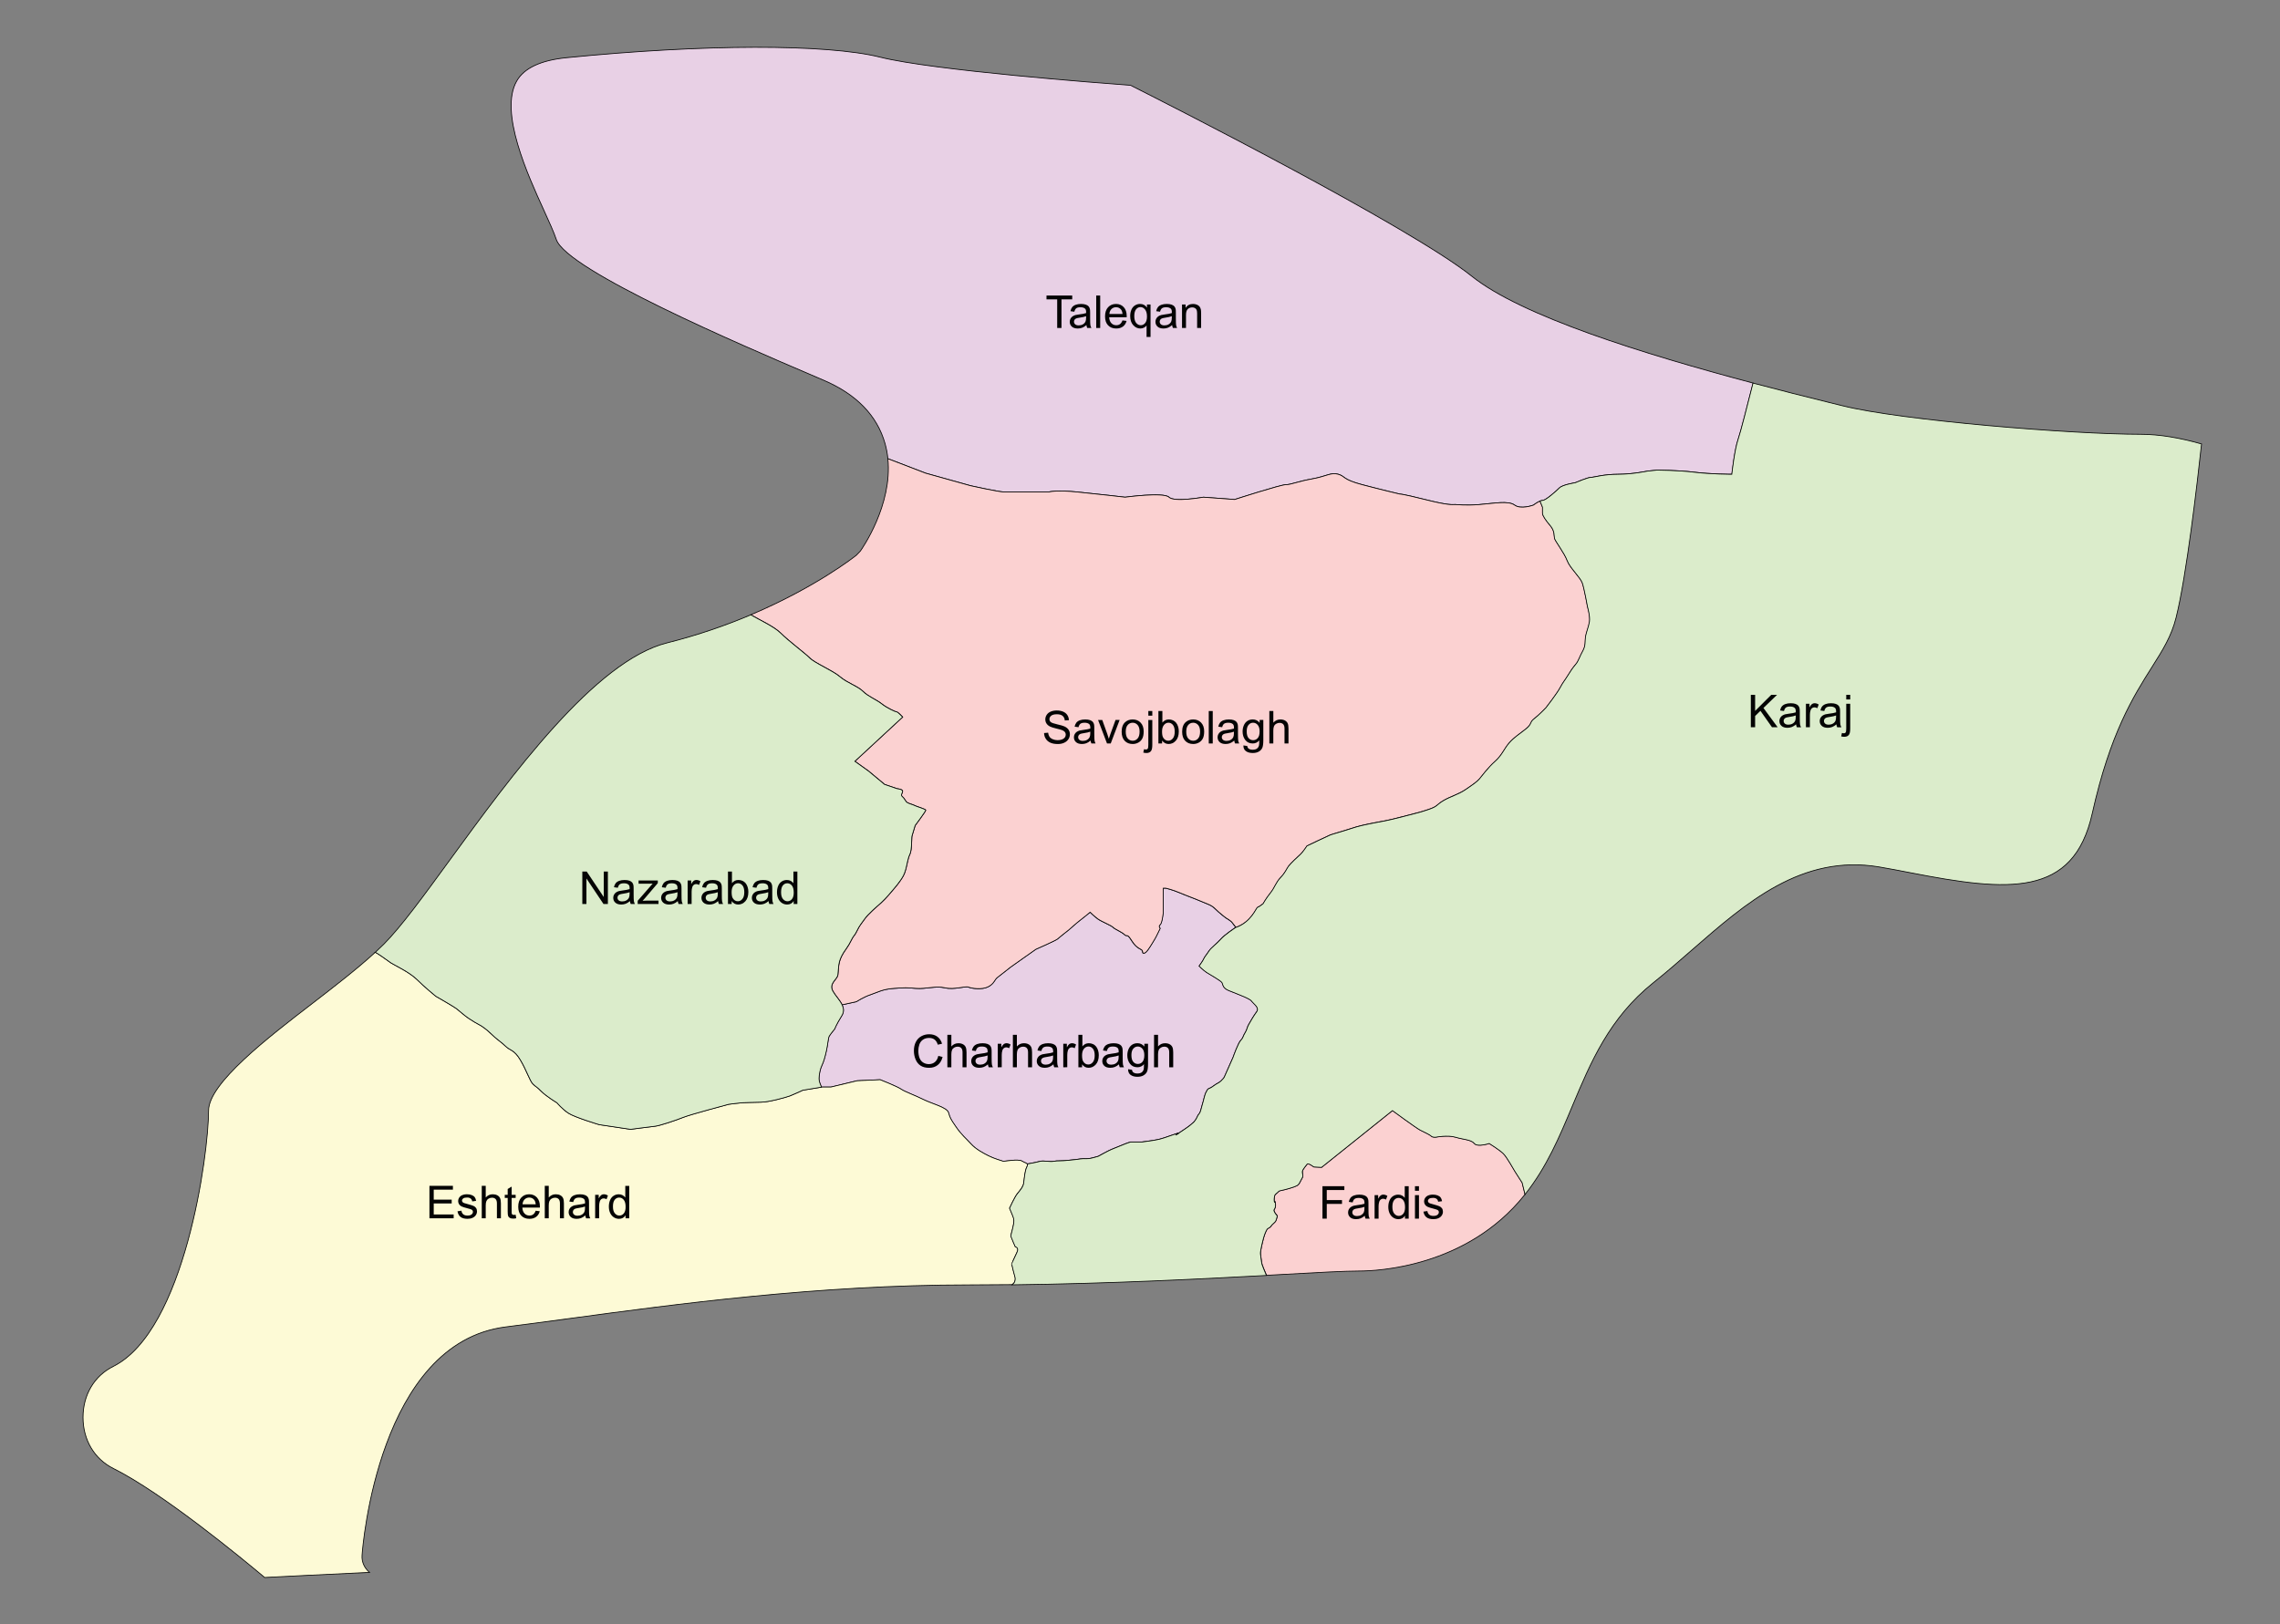 <?xml version="1.0" encoding="utf-8"?>
<!-- Generator: Adobe Illustrator 16.0.0, SVG Export Plug-In . SVG Version: 6.00 Build 0)  -->
<!DOCTYPE svg PUBLIC "-//W3C//DTD SVG 1.1//EN" "http://www.w3.org/Graphics/SVG/1.1/DTD/svg11.dtd">
<svg version="1.1" id="Layer_1" xmlns="http://www.w3.org/2000/svg" xmlns:xlink="http://www.w3.org/1999/xlink" x="0px" y="0px"
	 width="603.51px" height="430px" viewBox="0 0 603.51 430" enable-background="new 0 0 603.51 430" xml:space="preserve">
<rect x="0" y="0" width="603.51" height="430" fill="#808080" stroke="none"/>
<g>
	<path fill="#E8D0E5" stroke="#020202" stroke-width="0.2" stroke-miterlimit="10" d="M331.527,265.264
		c-0.556-0.692-0.556-0.556-1.248-0.967c-0.685-0.418-3.316-1.384-4.975-2.069c-1.665-0.692-1.521-1.521-1.795-2.069
		c-0.273-0.563-3.316-2.221-4.152-2.769c-0.822-0.549-1.933-1.659-1.933-1.659s1.104-1.521,1.24-1.946
		c0.145-0.404,0.966-1.378,1.392-2.063c0.411-0.692,2.206-2.069,3.18-3.188c0.894-1.024,3.445-2.755,3.82-3
		c0.029-0.021,0.051-0.028,0.051-0.028s-0.548-0.692-0.974-1.255c-0.41-0.548-1.658-1.24-1.658-1.24s-1.658-1.24-2.761-2.344
		c-1.11-1.104-1.939-1.247-3.872-2.077c-1.925-0.829-3.59-1.377-5.522-2.206c-1.939-0.829-3.742-1.247-3.742-1.247h-0.685v1.384
		v1.24v3.735c0,0-0.281,2.906-0.829,3.317c-0.548,0.418,0,0.966,0,0.966s-1.104,2.351-1.384,2.77
		c-0.274,0.418-1.11,1.933-1.933,3.043c-0.836,1.096-1.247,0.692-1.247,0.692s0,0-0.145-0.556c-0.145-0.555-1.384-0.411-2.769-2.617
		c-1.377-2.222-1.24-0.974-1.932-1.666c-0.692-0.699-2.488-1.392-3.042-1.939c-0.548-0.548-3.043-1.515-4.009-2.207
		c-0.966-0.699-2.077-1.803-2.077-1.803s-2.336,1.939-2.761,2.221c-0.411,0.274-2.905,2.481-2.905,2.481s-2.48,1.939-2.906,2.351
		c-0.418,0.418-5.804,2.769-5.804,2.769l-3.309,2.337l-3.324,2.351c0,0-2.689,2.134-3.526,2.755
		c-0.822,0.634-0.822,1.665-2.494,2.502c-1.659,0.829-4.348,0.411-5.177,0.064c-0.822-0.339-3.735,0.765-6.222,0.188
		s-4.975,0.368-7.671,0.151c-2.689-0.209-2.689-0.209-5.804,0c-3.114,0.209-4.354,1.046-6.222,1.666s-3.735,1.86-3.735,1.86
		l-3.785,0.822c0.447,0.916,0.563,1.875-0.093,2.913c-1.507,2.408-1.846,3.454-1.846,3.454s-1.183,1.449-1.464,1.933
		c-0.274,0.49-0.346,2.005-0.699,3.663c-0.346,1.666-0.815,3.252-1.24,4.089c-0.418,0.829-0.764,2.408-0.764,3.519
		c0,0.851,0.375,1.385,0.634,2.242l0.202-0.028h2.343l6.914-1.666l6.085-0.273c0,0,4.549,1.803,5.515,2.487
		c0.981,0.692,3.742,1.658,5.956,2.77c2.213,1.103,6.222,2.069,6.625,3.453c0.425,1.385,0.418,1.521,1.947,3.729
		c1.514,2.214,2.761,3.18,4.009,4.564c1.24,1.385,3.309,2.488,4.693,3.173c1.384,0.692,3.316,1.255,3.735,1.392
		c0.411,0.137,4.008-0.699,5.111,0c0.678,0.426,1.197,0.483,1.37,0.722c1.601-0.253,2.804-0.57,3.468-0.722
		c0.901-0.209,2.566,0.209,3.598,0c1.038-0.209,1.586,0,4.009-0.273c2.415-0.281,1.723-0.138,2.97-0.347
		c1.24-0.209,1.586,0.137,3.237-0.281c1.665-0.418,1.391-0.339,2.148-0.765c0.764-0.41,0.966-0.548,2.069-1.096
		c1.104-0.555,2.004-0.829,3.454-1.449c1.457-0.628,2.422-0.901,2.422-0.901h3.043c0,0,3.18-0.411,3.728-0.548
		c0.555-0.145,0.692,0,4.152-1.24c1.27-0.462,1.724-0.577,1.817-0.549c0.973-0.634,2.523-1.673,3.165-2.221
		c0.966-0.822,0.829-0.692,1.24-1.24c0.418-0.548,0.555-1.24,0.973-1.666c0.411-0.41,0.548-1.521,0.822-2.343
		c0.281-0.822,0.281-1.104,0.548-2.077c0.274-0.966,0.281-0.966,0.699-1.716c0.411-0.765,0.556-0.347,1.658-1.176
		c1.11-0.829,1.521-0.829,2.076-1.392c0.548-0.548,0.829-0.822,0.967-1.24c0.137-0.418,2.069-4.558,2.213-4.976
		c0.145-0.418,1.385-3.865,2.069-4.558s0.556-1.104,1.104-1.933c0.548-0.836,0.548-1.528,0.973-2.221
		c0.411-0.692,1.24-2.206,2.063-3.317C333.459,266.785,332.082,265.948,331.527,265.264z"/>
	<path fill="#E8D0E5" stroke="#020202" stroke-width="0.2" stroke-miterlimit="10" d="M389.608,73.149
		c-16.684-13.333-81.636-46.168-90.359-50.57c-7.714-0.559-52.271-3.934-66.315-7.456c-14.153-3.522-46.741-3.465-83.006,0.155
		c-6.77,0.678-11.211,2.754-13.15,6.165c-4.729,8.195,3.014,25.083,7.159,34.169c1.463,3.209,2.682,5.892,3.309,7.78
		c2.726,8.171,49.336,28.102,66.885,35.601l3.894,1.673c8.709,3.722,14.167,9.389,16.25,16.787c0.368,1.327,0.613,2.654,0.743,3.98
		l10,3.837l11.874,3.316c0,0,7.477,1.659,8.847,1.659c1.391,0,11.889,0,11.889,0s1.932-0.549,7.462,0
		c5.53,0.548,12.718,1.384,12.718,1.384s10.238-1.384,11.615,0c1.385,1.385,9.12,0,9.12,0l8.292,0.606
		c0,0,12.155-3.923,13.547-3.923c1.384,0,3.042-0.83,6.906-1.521c3.872-0.686,4.982-1.789,6.922-1.24
		c1.939,0.555,1.096,1.392,6.352,2.762c5.256,1.384,9.957,2.487,9.957,2.487s0.281-0.151,6.633,1.436
		c6.358,1.607,7.188,1.334,8.017,1.334s2.48,0.31,6.353,0.014c3.864-0.295,7.743-1.103,9.394,0.138c1.666,1.226,4.982,0,4.982,0
		s0.951-0.722,1.759-1.075c0.267-0.107,0.52-0.18,0.729-0.18c0.822,0,3.591-2.495,4.427-3.317c0.836-0.829,4.152-1.349,4.152-1.349
		s3.31-1.42,4.146-1.42c0.837,0,3.317-0.822,7.195-0.822c3.872,0,7.744-0.829,7.744-0.829l2.487-0.267c0,0,5.529,0,9.949,0.548
		c4.434,0.548,9.949,0.548,9.949,0.548s0.699-6.497,1.665-9.259c0.635-1.81,2.632-9.677,3.944-14.884
		C434.871,93.679,402.767,83.678,389.608,73.149z"/>
	<path fill="#D2D2D2" stroke="#231F20" stroke-width="0.3" stroke-miterlimit="10" d="M312.054,299.955
		c-0.498,0.325-0.844,0.541-0.844,0.541S312.205,300.006,312.054,299.955z"/>
	<path fill="#FBD1D1" stroke="#020202" stroke-width="0.2" stroke-miterlimit="10" d="M402.918,313.072c0,0-1.449-2.279-1.867-2.906
		c-0.411-0.62-2.069-3.728-3.107-4.767c-1.038-1.038-3.735-2.696-3.735-2.696s-3.107,1.038-3.937,0
		c-0.829-1.039-2.912-1.039-4.975-1.659c-2.076-0.627-5.292,0-5.292,0s-0.829,0.072-1.139-0.273
		c-0.311-0.354-1.867-1.075-2.905-1.594c-1.038-0.512-7.361-5.185-7.361-5.185l-18.76,15.027l-2.069-0.101
		c0,0-1.456-1.14-1.767-0.736c-0.31,0.426-1.139,1.356-1.24,1.875c-0.107,0.513,0.311,1.133,0,1.659
		c-0.31,0.519-0.519,1.038-0.829,1.558c-0.316,0.504-0.627,0.721-2.688,1.355c-2.077,0.62-2.604,0.505-2.805,0.814
		c-0.202,0.317-0.938,0.628-1.038,1.146c-0.108,0.505-0.209,1.342,0,1.659c0.201,0.31,0-0.729,0.201,0.31
		c0.202,1.031-0.324,1.666-0.324,1.666s-0.13,0,0,0.411c0.123,0.425,0.837,1.247,0.837,1.247s-0.195,0.931-0.411,1.341
		c-0.209,0.426-0.931,0.83-1.247,1.356c-0.311,0.519-0.83,0.519-1.039,0.821c-0.201,0.317-0.62,1.14-0.93,2.286
		s-0.93,3.735-0.829,4.247c0.101,0.52,0.209,2.077,0.418,2.806c0.108,0.375,0.656,1.694,1.168,2.892
		c1.385-0.08,2.711-0.159,4.009-0.217c9.77-0.548,16.827-0.923,20.576-0.923c4.614,0,28.385-0.966,43.677-20.082
		c0.058-0.065,0.108-0.138,0.159-0.21L402.918,313.072z"/>
	<path fill="#FBD1D1" stroke="#020202" stroke-width="0.2" stroke-miterlimit="10" d="M420.229,160.618c0,0-0.822-4.673-1.349-6.216
		c-0.512-1.558-3.316-4.053-4.037-6.014c-0.735-1.977-3.115-5.077-3.324-5.805c-0.201-0.722,0.108-1.969-1.139-3.418
		c-1.24-1.45-2.063-2.69-2.063-3.311c0-0.627,0-1.594,0-1.594l-0.663-1.615c-0.808,0.354-1.759,1.075-1.759,1.075
		s-3.316,1.226-4.975,0c-1.666-1.24-5.53-0.433-9.401-0.138c-3.872,0.296-5.523-0.014-6.353-0.014s-1.658,0.273-8.017-1.334
		c-6.352-1.587-6.633-1.436-6.633-1.436s-4.701-1.104-9.957-2.487c-5.256-1.385-4.42-2.207-6.352-2.762
		c-1.939-0.549-3.043,0.555-6.922,1.24c-3.856,0.691-5.522,1.521-6.906,1.521c-1.392,0-13.547,3.923-13.547,3.923l-8.292-0.606
		c0,0-7.743,1.385-9.12,0c-1.384-1.384-11.615,0-11.615,0s-7.188-0.829-12.718-1.384c-5.53-0.556-7.462,0-7.462,0
		s-10.504,0-11.889,0c-1.377,0-8.847-1.659-8.847-1.659l-11.874-3.316l-10-3.837c1.247,12.331-6.893,23.919-7.282,24.46
		l-1.053,1.096c-0.577,0.469-10.764,8.502-27.945,15.777c2.401,1.393,6.2,3.145,7.851,4.781c2.213,2.214,6.359,5.257,7.744,6.634
		c1.384,1.392,6.078,3.311,8.01,4.976c1.939,1.666,4.701,2.488,6.085,3.858c1.384,1.392,3.598,2.221,4.975,3.316
		c1.392,1.11,3.663,2.149,3.973,2.149s1.557,1.349,1.557,1.349l-12.646,11.71l3.626,2.597l4.239,3.525l3.324,1.14
		c0,0,1.55,0.108,1.449,0.729c-0.101,0.62-0.613,0.93,0.007,1.449c0.613,0.512,0.721,1.24,1.341,1.558
		c0.62,0.303,1.564,0.512,1.867,0.729c0.317,0.194,2.906,0.93,2.906,1.24c0,0.31-2.797,4.045-2.797,4.045s-0.692,2.351-0.829,2.762
		c-0.13,0.411,0,3.729-0.555,4.839c-0.541,1.096-0.692,2.48-1.096,4.002c-0.411,1.521-0.829,2.069-1.392,2.906
		c-0.548,0.829-1.24,1.658-2.062,2.625c-0.829,0.959-1.392,1.658-2.077,2.351c-0.685,0.678-1.24,1.24-2.076,1.933
		c-0.822,0.692-1.658,1.514-2.343,2.214c-0.692,0.692-1.103,1.377-1.939,2.487c-0.829,1.097-1.096,2.207-1.795,3.036
		c-0.692,0.829-0.966,1.939-2.062,3.454c-1.11,1.521-1.528,2.487-1.802,3.461c-0.274,0.967-0.274,2.207-0.418,3.461
		c-0.137,1.24-2.488,2.279-1.313,4.342c0.67,1.196,1.838,2.365,2.43,3.591l3.785-0.822c0,0,1.867-1.24,3.742-1.86
		c1.868-0.62,3.107-1.449,6.222-1.666c3.107-0.209,3.107-0.209,5.804,0c2.689,0.209,5.177-0.729,7.671-0.151
		c2.487,0.577,5.386-0.526,6.222-0.188c0.822,0.347,3.519,0.765,5.177-0.064c1.666-0.837,1.666-1.868,2.495-2.495
		c0.822-0.628,3.519-2.762,3.519-2.762l3.323-2.351l3.317-2.337c0,0,5.378-2.351,5.804-2.769c0.418-0.419,2.898-2.351,2.898-2.351
		s2.494-2.207,2.905-2.481c0.425-0.281,2.761-2.221,2.761-2.221s1.11,1.104,2.077,1.803c0.966,0.692,3.46,1.659,4.008,2.207
		c0.555,0.548,2.351,1.247,3.042,1.939c0.692,0.692,0.555-0.556,1.933,1.666c1.391,2.206,2.624,2.063,2.769,2.617
		c0.145,0.556,0.145,0.556,0.145,0.556s0.41,0.411,1.247-0.692c0.821-1.11,1.658-2.625,1.932-3.043
		c0.274-0.419,1.392-2.77,1.392-2.77s-0.555-0.548,0-0.966c0.541-0.418,0.822-3.317,0.822-3.317v-3.735v-1.24v-1.384h0.692
		c0,0,1.795,0.418,3.734,1.247c1.933,0.829,3.591,1.377,5.53,2.214c1.932,0.822,2.761,0.966,3.864,2.069
		c1.103,1.104,2.761,2.344,2.761,2.344s1.248,0.692,1.666,1.24c0.418,0.563,0.966,1.255,0.966,1.255s-0.015,0.007-0.043,0.028
		c4.182-1.413,5.45-5.242,5.832-5.351c0.462-0.144,1.464-0.966,1.464-0.966s0.765-1.392,1.939-2.841
		c1.175-1.442,1.384-2.697,2.689-4.082c1.319-1.385,1.521-2.206,2.076-2.971c0.548-0.765,2.56-2.625,3.187-3.173
		c0.62-0.556,1.716-2.221,1.716-2.221s5.639-2.689,6.157-2.899c0.512-0.201,3.216-0.938,5.386-1.658
		c2.178-0.735,3.734-1.038,6.315-1.558c2.604-0.52,2.798-0.418,7.57-1.658c4.766-1.24,4.254-1.046,6.734-1.875
		c2.494-0.822,1.976-1.14,3.835-2.278c1.868-1.14,4.045-1.659,6.014-3.008c1.975-1.348,3.006-2.069,3.626-2.797
		c0.627-0.729,2.285-3.008,4.153-4.666c1.867-1.658,2.386-3.317,3.727-4.867c1.363-1.558,2.805-2.387,4.463-3.735
		s0.931-1.76,2.178-2.69c1.24-0.937,3.107-2.913,3.107-2.913s2.905-3.721,3.734-5.278s1.349-2.069,1.969-3.115
		c0.62-1.038,1.449-2.278,2.177-3.107c0.735-0.829,1.046-2.069,1.875-3.526c0.821-1.457,0.512-2.689,0.721-3.836
		c0.209-1.14,0.829-2.596,1.038-3.938C421,163.178,420.229,160.618,420.229,160.618z"/>
	<path fill="#FDFAD6" stroke="#020202" stroke-width="0.2" stroke-miterlimit="10" d="M271.938,308.125
		c-0.166-0.23-0.692-0.288-1.37-0.721c-1.104-0.692-4.701,0.145-5.112,0c-0.418-0.145-2.343-0.692-3.735-1.385
		c-1.377-0.692-3.453-1.788-4.693-3.18c-1.248-1.392-2.495-2.344-4.009-4.564c-1.528-2.207-1.521-2.337-1.946-3.729
		c-0.411-1.392-4.42-2.344-6.626-3.454c-2.213-1.11-4.975-2.076-5.948-2.769c-0.974-0.686-5.523-2.488-5.523-2.488l-6.085,0.281
		l-6.914,1.659h-2.343l-0.202,0.028l-4.917,0.801c0,0-2.343,1.104-3.454,1.521c-1.103,0.411-5.674,1.658-7.606,1.658
		c-1.932,0-4.556,0.145-4.975,0.145c-0.411,0-3.59,0.411-3.59,0.411s-9.95,2.617-12.026,3.454c-2.069,0.836-6.222,2.221-7.462,2.351
		c-1.248,0.145-6.496,0.822-6.496,0.822l-8.298-1.24c0,0-6.496-1.94-8.154-3.043c-1.651-1.097-3.035-2.755-3.035-2.755
		s-2.761-1.658-4.153-3.043c-1.377-1.385-1.377-1.104-2.213-1.933c-0.822-0.829-1.666-3.591-3.316-6.36
		c-1.658-2.762-2.761-2.487-3.857-3.591c-1.11-1.096-2.495-1.933-3.872-3.317c-1.392-1.377-2.769-2.206-2.769-2.206
		s-2.761-1.385-4.693-3.043c-1.947-1.658-1.673-1.385-2.495-1.933c-0.829-0.548-4.701-2.77-4.701-2.77s-3.042-2.487-4.982-4.427
		c-1.932-1.933-6.078-3.865-6.907-4.413c-0.829-0.563-3.973-2.928-4.167-2.74h-0.007c-4.729,4.355-10.569,8.848-16.69,13.57
		c-11.557,8.885-27.39,21.063-27.39,28.311c0,11.667-6.309,58.265-25.22,67.711c-5.04,2.509-8.01,7.55-8.01,13.499
		c0,5.956,2.992,11.004,8.01,13.513c13.187,6.591,34.03,23.804,40.079,28.873c4.831-0.245,15.313-0.771,27.736-1.349
		c-1.276-1.089-2.098-2.697-1.968-4.507c0.151-2.308,4.398-56.274,38.067-60.485c5.205-0.649,10.894-1.413,16.964-2.235
		c27.736-3.757,65.688-8.884,105.579-8.884c3.857,0,7.678-0.029,11.471-0.072c0.288-0.245,0.569-0.411,0.728-0.908
		c0.274-0.909,0-1.104-0.425-2.906c-0.36-1.572-0.404-1.666-0.411-1.666c0.007-0.015,0.692-1.665,1.377-3.043
		c0.699-1.385-0.411-1.514-0.411-1.514s-0.966-2.207-1.096-2.625c-0.151-0.411,0.137-1.24,0.137-1.24s0.411-1.521,0.555-2.488
		c0.137-0.974-0.151-1.521-0.425-2.214c-0.267-0.692-0.692-1.658-0.692-1.658s1.392-3.043,2.077-3.872s1.521-1.796,1.658-2.762
		c0.144-0.967,0.274-3.188,0.829-4.283C272.032,308.5,272.054,308.284,271.938,308.125z"/>
	<path fill="#DBECCB" stroke="#020202" stroke-width="0.2" stroke-miterlimit="10" d="M566.622,114.973
		c-18.313,0-63.316-3.663-78.903-7.55l-3.454-0.851c-6.373-1.572-13.229-3.296-20.252-5.156c-1.312,5.207-3.309,13.074-3.943,14.884
		c-0.966,2.762-1.666,9.259-1.666,9.259s-5.515,0-9.949-0.548c-4.419-0.548-9.949-0.548-9.949-0.548l-2.487,0.267
		c0,0-3.872,0.829-7.75,0.829c-3.872,0-6.353,0.822-7.188,0.822s-4.146,1.42-4.146,1.42s-3.316,0.513-4.153,1.349
		c-0.836,0.829-3.598,3.317-4.427,3.317c-0.201,0-0.461,0.072-0.728,0.18l0.656,1.615c0,0,0,0.974,0,1.594s0.829,1.86,2.068,3.311
		c1.248,1.449,0.938,2.696,1.14,3.418c0.209,0.728,2.596,3.843,3.323,5.805c0.722,1.976,3.525,4.456,4.038,6.014
		c0.519,1.543,1.348,6.216,1.348,6.216s0.735,2.589,0.52,3.938c-0.217,1.341-0.829,2.798-1.038,3.937
		c-0.202,1.14,0.107,2.38-0.729,3.837c-0.836,1.456-1.132,2.696-1.867,3.533c-0.729,0.829-1.558,2.063-2.178,3.101
		c-0.62,1.046-1.139,1.558-1.968,3.115s-3.734,5.285-3.734,5.285s-1.875,1.969-3.115,2.906c-1.247,0.931-0.512,1.355-2.177,2.689
		c-1.658,1.349-3.107,2.178-4.456,3.735c-1.349,1.551-1.86,3.209-3.728,4.868c-1.867,1.651-3.532,3.944-4.152,4.665
		c-0.62,0.729-1.658,1.449-3.634,2.798c-1.969,1.349-4.146,1.867-6.006,3.007s-1.349,1.442-3.843,2.278
		c-2.48,0.83-1.969,0.635-6.727,1.875c-4.773,1.24-4.982,1.133-7.57,1.659c-2.596,0.519-4.153,0.821-6.323,1.558
		c-2.177,0.721-4.866,1.441-5.378,1.658c-0.52,0.202-6.157,2.898-6.157,2.898s-1.104,1.666-1.724,2.222
		c-0.627,0.548-2.624,2.415-3.179,3.173c-0.556,0.764-0.771,1.601-2.077,2.971c-1.312,1.384-1.521,2.625-2.696,4.081
		c-1.168,1.457-1.932,2.841-1.932,2.841s-1.003,0.822-1.471,0.967c-0.375,0.108-1.645,3.938-5.833,5.351
		c-0.375,0.252-2.92,1.99-3.821,3c-0.974,1.11-2.769,2.494-3.18,3.187c-0.425,0.692-1.247,1.659-1.392,2.069
		c-0.137,0.419-1.239,1.94-1.239,1.94s1.103,1.096,1.932,1.658c0.829,0.548,3.872,2.207,4.153,2.77
		c0.28,0.548,0.137,1.384,1.795,2.069c1.658,0.685,4.29,1.665,4.975,2.069c0.692,0.418,0.692,0.274,1.247,0.966
		c0.556,0.692,1.933,1.521,1.096,2.625c-0.821,1.104-1.658,2.618-2.062,3.317c-0.426,0.692-0.426,1.385-0.974,2.206
		c-0.548,0.837-0.418,1.24-1.103,1.94c-0.686,0.691-1.933,4.146-2.069,4.55c-0.145,0.426-2.069,4.571-2.214,4.982
		c-0.137,0.419-0.418,0.692-0.966,1.248c-0.555,0.555-0.974,0.555-2.076,1.384c-1.096,0.837-1.247,0.419-1.658,1.176
		c-0.418,0.757-0.426,0.757-0.692,1.724c-0.274,0.959-0.274,1.247-0.555,2.063c-0.274,0.829-0.419,1.946-0.822,2.351
		c-0.418,0.418-0.556,1.11-0.974,1.658c-0.411,0.563-0.273,0.426-1.24,1.255c-0.642,0.548-2.191,1.579-3.165,2.214
		c0.151,0.051-0.843,0.541-0.843,0.541s0.346-0.217,0.843-0.541c-0.094-0.029-0.548,0.094-1.816,0.541
		c-3.453,1.24-3.591,1.103-4.153,1.24c-0.548,0.151-3.727,0.563-3.727,0.563h-3.043c0,0-0.966,0.273-2.423,0.894
		c-1.442,0.62-2.343,0.895-3.453,1.449c-1.096,0.549-1.313,0.7-2.069,1.104c-0.764,0.418-0.483,0.347-2.148,0.758
		c-1.658,0.425-1.997,0.079-3.237,0.28c-1.247,0.21-0.555,0.072-2.97,0.347c-2.422,0.274-2.963,0.072-4.009,0.274
		c-1.038,0.201-2.689-0.202-3.59,0c-0.67,0.158-1.867,0.461-3.475,0.721c0.123,0.158,0.101,0.375-0.123,0.801
		c-0.555,1.103-0.692,3.316-0.829,4.283c-0.13,0.966-0.966,1.933-1.658,2.762c-0.692,0.822-2.077,3.865-2.077,3.865
		s0.418,0.966,0.692,1.665c0.274,0.692,0.555,1.24,0.425,2.214c-0.151,0.967-0.555,2.488-0.555,2.488s-0.281,0.829-0.144,1.24
		c0.144,0.425,1.103,2.617,1.103,2.617s1.096,0.145,0.411,1.528c-0.685,1.378-1.37,3.029-1.377,3.029
		c0.007,0,0.051,0.101,0.411,1.673c0.425,1.795,0.692,1.99,0.425,2.898c-0.159,0.505-0.44,0.664-0.728,0.923
		c25.883-0.303,49.848-1.543,67.339-2.48c-0.512-1.196-1.067-2.523-1.168-2.898c-0.202-0.735-0.317-2.278-0.418-2.798
		c-0.102-0.52,0.519-3.115,0.829-4.255c0.31-1.139,0.729-1.976,0.93-2.278c0.202-0.317,0.729-0.317,1.038-0.829
		c0.317-0.52,1.038-0.931,1.248-1.349c0.209-0.418,0.41-1.349,0.41-1.349s-0.721-0.829-0.836-1.247c-0.13-0.418,0-0.418,0-0.418
		s0.526-0.621,0.324-1.659c-0.201-1.038,0,0-0.201-0.303c-0.21-0.324-0.108-1.153,0-1.666c0.101-0.519,0.829-0.829,1.038-1.146
		c0.201-0.31,0.728-0.201,2.805-0.821c2.062-0.621,2.371-0.83,2.688-1.349c0.311-0.513,0.52-1.046,0.829-1.558
		c0.311-0.512-0.107-1.133,0-1.666c0.102-0.512,0.931-1.442,1.24-1.86c0.311-0.418,1.767,0.729,1.767,0.729l2.062,0.108
		l18.768-15.028c0,0,6.322,4.658,7.36,5.178c1.039,0.52,2.596,1.24,2.906,1.586c0.31,0.347,1.139,0.289,1.139,0.289
		s3.216-0.635,5.292,0c2.063,0.62,4.146,0.62,4.975,1.658c0.829,1.031,3.937,0,3.937,0s2.689,1.658,3.735,2.683
		c1.038,1.046,2.696,4.153,3.106,4.773c0.419,0.628,1.868,2.913,1.868,2.913l0.771,3.115c5.768-7.283,9.076-15.157,12.566-23.493
		c4.787-11.437,9.755-23.248,21.369-32.535c3.533-2.827,6.922-5.783,10.267-8.711c14.305-12.476,29.048-25.383,49.502-21.972
		c2.632,0.439,5.437,0.987,8.349,1.55c25.833,5.019,43.122,6.634,48.104-15.748c4.708-21.15,10.858-30.921,15.818-38.752
		c2.877-4.551,5.141-8.156,6.366-13.074c2.769-11.075,5.595-35.506,6.733-45.955C577.004,115.896,571.518,114.973,566.622,114.973z"
		/>
	<path fill="#DBECCB" stroke="#020202" stroke-width="0.2" stroke-miterlimit="10" d="M242.133,213.272
		c-0.31-0.202-1.247-0.418-1.867-0.735c-0.62-0.303-0.728-1.038-1.341-1.558c-0.62-0.512-0.108-0.822-0.007-1.442
		s-1.449-0.735-1.449-0.735l-3.324-1.132l-4.239-3.526l-3.626-2.596l12.646-11.711c0,0-1.248-1.355-1.558-1.355
		s-2.595-1.031-3.972-2.135c-1.384-1.104-3.591-1.939-4.975-3.317c-1.391-1.384-4.153-2.206-6.085-3.864
		c-1.932-1.659-6.633-3.592-8.01-4.976c-1.392-1.385-5.53-4.428-7.743-6.635c-1.658-1.644-5.443-3.389-7.852-4.78
		c-6.453,2.732-13.886,5.351-22.184,7.427c-19.041,4.767-41.262,35.226-57.491,57.493c-6.914,9.49-12.905,17.696-17.462,22.268
		c-0.735,0.735-1.5,1.464-2.307,2.207h0.007c0.195-0.181,3.338,2.177,4.167,2.739c0.822,0.541,4.975,2.481,6.907,4.413
		c1.939,1.94,4.982,4.428,4.982,4.428s3.864,2.214,4.693,2.77c0.829,0.548,0.555,0.273,2.502,1.933
		c1.932,1.658,4.693,3.043,4.693,3.043s1.384,0.829,2.769,2.206c1.384,1.392,2.761,2.221,3.864,3.317
		c1.104,1.096,2.213,0.829,3.865,3.591c1.658,2.769,2.495,5.531,3.316,6.36c0.829,0.822,0.829,0.548,2.213,1.933
		c1.384,1.384,4.146,3.043,4.146,3.043s1.392,1.658,3.042,2.754c1.658,1.104,8.154,3.043,8.154,3.043l8.298,1.24
		c0,0,5.249-0.691,6.496-0.821c1.24-0.145,5.378-1.521,7.462-2.351c2.083-0.822,12.026-3.454,12.026-3.454s3.187-0.411,3.59-0.411
		c0.418,0,3.042-0.145,4.975-0.145c1.939,0,6.503-1.247,7.606-1.658c1.096-0.419,3.454-1.521,3.454-1.521l4.917-0.801
		c-0.26-0.851-0.635-1.385-0.635-2.242c0-1.104,0.346-2.69,0.764-3.526c0.426-0.829,0.894-2.423,1.24-4.082
		c0.354-1.658,0.425-3.172,0.699-3.663c0.281-0.476,1.471-1.933,1.471-1.933s0.332-1.038,1.846-3.453
		c0.648-1.031,0.526-1.998,0.086-2.906c-0.591-1.24-1.759-2.408-2.43-3.591c-1.175-2.07,1.175-3.115,1.312-4.355
		c0.144-1.24,0.144-2.48,0.411-3.462c0.274-0.966,0.699-1.933,1.802-3.454c1.103-1.514,1.384-2.617,2.069-3.454
		c0.685-0.836,0.966-1.932,1.795-3.035s1.248-1.796,1.939-2.488c0.685-0.692,1.521-1.521,2.343-2.221
		c0.836-0.692,1.384-1.24,2.077-1.933c0.685-0.692,1.247-1.385,2.069-2.344c0.829-0.959,1.521-1.795,2.069-2.617
		c0.555-0.837,0.973-1.392,1.392-2.913c0.411-1.521,0.548-2.899,1.096-4.002c0.555-1.11,0.418-4.436,0.555-4.839
		c0.13-0.404,0.829-2.762,0.829-2.762s2.797-3.735,2.797-4.046C245.032,214.188,242.443,213.475,242.133,213.272z"/>
</g>
<g enable-background="new    ">
	<path fill="#040404" d="M113.672,322.536v-8.591h6.211v1.015h-5.074v2.631h4.752v1.009h-4.752v2.924h5.273v1.015L113.672,322.536
		L113.672,322.536z"/>
	<path fill="#040404" d="M121.096,320.68l1.043-0.164c0.059,0.418,0.221,0.737,0.488,0.961s0.643,0.334,1.123,0.334
		c0.484,0,0.844-0.1,1.078-0.297s0.352-0.429,0.352-0.693c0-0.237-0.104-0.426-0.311-0.563c-0.145-0.094-0.504-0.213-1.078-0.355
		c-0.773-0.195-1.311-0.364-1.609-0.508c-0.298-0.144-0.525-0.34-0.68-0.592c-0.155-0.253-0.23-0.529-0.23-0.836
		c0-0.275,0.063-0.533,0.189-0.771s0.301-0.435,0.52-0.591c0.164-0.121,0.387-0.224,0.67-0.308c0.283-0.084,0.588-0.126,0.912-0.126
		c0.488,0,0.916,0.07,1.285,0.211c0.369,0.141,0.643,0.331,0.818,0.571c0.175,0.239,0.297,0.562,0.363,0.964l-1.031,0.141
		c-0.047-0.318-0.184-0.568-0.408-0.75c-0.224-0.18-0.541-0.27-0.951-0.27c-0.484,0-0.83,0.08-1.037,0.24s-0.311,0.348-0.311,0.563
		c0,0.137,0.043,0.26,0.129,0.369c0.086,0.113,0.221,0.207,0.404,0.281c0.105,0.039,0.416,0.129,0.932,0.27
		c0.746,0.199,1.266,0.362,1.561,0.489s0.527,0.312,0.695,0.554s0.252,0.543,0.252,0.902c0,0.352-0.104,0.684-0.309,0.993
		c-0.205,0.309-0.5,0.551-0.887,0.721c-0.387,0.17-0.824,0.255-1.313,0.255c-0.809,0-1.426-0.168-1.85-0.504
		C121.481,321.836,121.213,321.339,121.096,320.68z"/>
	<path fill="#040404" d="M127.518,322.536v-8.591h1.055v3.082c0.492-0.569,1.113-0.854,1.863-0.854c0.461,0,0.861,0.091,1.201,0.272
		c0.34,0.181,0.582,0.433,0.729,0.753c0.147,0.319,0.221,0.784,0.221,1.395v3.943h-1.055v-3.943c0-0.526-0.115-0.911-0.344-1.151
		c-0.229-0.238-0.551-0.358-0.969-0.358c-0.313,0-0.607,0.081-0.883,0.243c-0.276,0.16-0.471,0.382-0.588,0.658
		c-0.117,0.277-0.176,0.66-0.176,1.147v3.404H127.518L127.518,322.536z"/>
	<path fill="#040404" d="M136.494,321.593l0.152,0.933c-0.297,0.063-0.563,0.095-0.797,0.095c-0.383,0-0.68-0.062-0.891-0.183
		s-0.359-0.279-0.445-0.479c-0.086-0.198-0.129-0.611-0.129-1.245v-3.58h-0.773v-0.819h0.773v-1.541l1.049-0.633v2.174h1.061v0.819
		h-1.061v3.64c0,0.302,0.018,0.494,0.055,0.58c0.037,0.086,0.098,0.153,0.182,0.205c0.084,0.051,0.205,0.075,0.361,0.075
		C136.148,321.634,136.303,321.62,136.494,321.593z"/>
	<path fill="#040404" d="M141.785,320.532l1.09,0.135c-0.172,0.638-0.49,1.131-0.955,1.481c-0.465,0.352-1.059,0.526-1.781,0.526
		c-0.91,0-1.633-0.278-2.166-0.841c-0.533-0.563-0.799-1.348-0.799-2.357c0-1.047,0.27-1.858,0.809-2.438s1.238-0.867,2.098-0.867
		c0.832,0,1.512,0.283,2.039,0.851c0.527,0.566,0.791,1.362,0.791,2.392c0,0.063-0.002,0.155-0.006,0.28h-4.641
		c0.039,0.685,0.232,1.207,0.58,1.57c0.348,0.362,0.781,0.545,1.301,0.545c0.387,0,0.717-0.103,0.99-0.306
		C141.408,321.301,141.625,320.979,141.785,320.532z M138.322,318.827h3.475c-0.047-0.522-0.18-0.916-0.398-1.179
		c-0.336-0.405-0.771-0.608-1.307-0.608c-0.484,0-0.893,0.162-1.223,0.485C138.539,317.85,138.357,318.284,138.322,318.827z"/>
	<path fill="#040404" d="M144.199,322.536v-8.591h1.055v3.082c0.492-0.569,1.113-0.854,1.863-0.854c0.461,0,0.861,0.091,1.201,0.272
		c0.34,0.181,0.582,0.433,0.729,0.753c0.147,0.319,0.221,0.784,0.221,1.395v3.943h-1.055v-3.943c0-0.526-0.115-0.911-0.344-1.151
		c-0.229-0.238-0.551-0.358-0.969-0.358c-0.313,0-0.607,0.081-0.883,0.243c-0.276,0.16-0.471,0.382-0.588,0.658
		c-0.117,0.277-0.176,0.66-0.176,1.147v3.404H144.199L144.199,322.536z"/>
	<path fill="#040404" d="M154.934,321.77c-0.391,0.332-0.768,0.565-1.129,0.703c-0.361,0.137-0.748,0.204-1.162,0.204
		c-0.684,0-1.209-0.167-1.576-0.501c-0.367-0.334-0.551-0.761-0.551-1.279c0-0.306,0.068-0.584,0.207-0.836
		c0.139-0.252,0.32-0.453,0.545-0.604s0.479-0.269,0.76-0.347c0.207-0.055,0.52-0.106,0.938-0.157
		c0.852-0.103,1.479-0.224,1.881-0.363c0.004-0.146,0.006-0.235,0.006-0.274c0-0.431-0.1-0.731-0.299-0.907
		c-0.27-0.238-0.67-0.357-1.201-0.357c-0.496,0-0.863,0.087-1.1,0.261c-0.237,0.174-0.41,0.481-0.523,0.924l-1.031-0.142
		c0.094-0.44,0.248-0.798,0.463-1.069c0.215-0.271,0.525-0.479,0.932-0.627c0.407-0.146,0.877-0.22,1.412-0.22
		c0.531,0,0.963,0.063,1.295,0.188s0.576,0.281,0.732,0.472c0.156,0.19,0.266,0.429,0.328,0.718c0.035,0.18,0.053,0.504,0.053,0.973
		v1.406c0,0.98,0.021,1.603,0.066,1.86s0.135,0.509,0.268,0.747h-1.102C155.035,322.316,154.965,322.063,154.934,321.77z
		 M154.846,319.413c-0.383,0.155-0.957,0.289-1.723,0.397c-0.434,0.063-0.74,0.133-0.92,0.211c-0.18,0.078-0.318,0.191-0.416,0.344
		c-0.098,0.15-0.146,0.316-0.146,0.501c0,0.28,0.105,0.516,0.318,0.702c0.213,0.188,0.525,0.281,0.936,0.281
		c0.406,0,0.768-0.089,1.084-0.268c0.316-0.18,0.549-0.421,0.697-0.729c0.113-0.237,0.17-0.59,0.17-1.056V319.413z"/>
	<path fill="#040404" d="M157.535,322.536v-6.224h0.949v0.942c0.242-0.44,0.465-0.731,0.67-0.873
		c0.205-0.141,0.432-0.211,0.678-0.211c0.355,0,0.717,0.113,1.084,0.341l-0.363,0.979c-0.258-0.152-0.516-0.229-0.773-0.229
		c-0.23,0-0.438,0.068-0.621,0.209c-0.183,0.139-0.314,0.329-0.393,0.575c-0.117,0.375-0.176,0.785-0.176,1.229v3.259
		L157.535,322.536L157.535,322.536z"/>
	<path fill="#040404" d="M165.58,322.536v-0.785c-0.395,0.617-0.975,0.926-1.74,0.926c-0.496,0-0.953-0.137-1.369-0.409
		s-0.738-0.656-0.967-1.146c-0.229-0.491-0.342-1.056-0.342-1.688c0-0.621,0.104-1.187,0.311-1.69s0.518-0.894,0.932-1.163
		c0.414-0.27,0.877-0.404,1.389-0.404c0.375,0,0.709,0.079,1.002,0.237c0.293,0.157,0.531,0.364,0.715,0.618v-3.082h1.049v8.59
		L165.58,322.536L165.58,322.536z M162.246,319.432c0,0.797,0.168,1.394,0.504,1.786c0.336,0.394,0.732,0.593,1.189,0.593
		c0.461,0,0.852-0.188,1.174-0.564c0.322-0.377,0.484-0.952,0.484-1.727c0-0.853-0.164-1.478-0.492-1.875s-0.732-0.599-1.213-0.599
		c-0.469,0-0.861,0.19-1.176,0.574C162.401,318.003,162.246,318.605,162.246,319.432z"/>
</g>
<g enable-background="new    ">
	<path fill="#040404" d="M463.441,192.536v-8.59h1.137v4.26l4.266-4.26h1.541l-3.604,3.48l3.762,5.109h-1.5l-3.059-4.348
		l-1.406,1.371v2.977L463.441,192.536L463.441,192.536z"/>
	<path fill="#040404" d="M475.418,191.769c-0.391,0.332-0.768,0.566-1.129,0.703c-0.361,0.137-0.748,0.205-1.162,0.205
		c-0.684,0-1.209-0.167-1.576-0.501s-0.551-0.761-0.551-1.28c0-0.305,0.068-0.583,0.207-0.835s0.32-0.454,0.545-0.606
		c0.225-0.152,0.479-0.268,0.76-0.346c0.207-0.055,0.521-0.107,0.938-0.158c0.852-0.102,1.479-0.223,1.881-0.363
		c0.004-0.145,0.006-0.236,0.006-0.275c0-0.43-0.1-0.732-0.299-0.908c-0.271-0.238-0.67-0.357-1.201-0.357
		c-0.496,0-0.863,0.087-1.1,0.261c-0.237,0.174-0.41,0.481-0.523,0.923l-1.031-0.141c0.096-0.441,0.248-0.798,0.465-1.069
		c0.215-0.271,0.523-0.48,0.932-0.627s0.877-0.22,1.412-0.22c0.531,0,0.963,0.063,1.295,0.188s0.576,0.282,0.73,0.472
		c0.156,0.19,0.268,0.429,0.328,0.718c0.035,0.18,0.055,0.504,0.055,0.973v1.406c0,0.98,0.021,1.601,0.064,1.86
		s0.135,0.509,0.27,0.747h-1.104C475.52,192.317,475.449,192.062,475.418,191.769z M475.33,189.413
		c-0.383,0.156-0.957,0.289-1.723,0.398c-0.436,0.063-0.74,0.133-0.922,0.211c-0.18,0.078-0.316,0.192-0.414,0.343
		c-0.1,0.151-0.146,0.317-0.146,0.501c0,0.281,0.105,0.516,0.318,0.703s0.523,0.281,0.936,0.281c0.406,0,0.77-0.089,1.084-0.267
		c0.316-0.178,0.549-0.421,0.697-0.729c0.113-0.238,0.17-0.59,0.17-1.055V189.413L475.33,189.413z"/>
	<path fill="#040404" d="M478.02,192.536v-6.223h0.949v0.943c0.242-0.441,0.465-0.732,0.67-0.873
		c0.205-0.141,0.434-0.211,0.68-0.211c0.354,0,0.717,0.113,1.084,0.34l-0.363,0.979c-0.258-0.152-0.516-0.229-0.773-0.229
		c-0.229,0-0.438,0.069-0.621,0.208c-0.183,0.139-0.313,0.331-0.393,0.577c-0.117,0.375-0.176,0.785-0.176,1.23v3.258
		L478.02,192.536L478.02,192.536z"/>
	<path fill="#040404" d="M486.088,191.769c-0.391,0.332-0.768,0.566-1.129,0.703c-0.361,0.137-0.748,0.205-1.162,0.205
		c-0.684,0-1.209-0.167-1.576-0.501c-0.365-0.334-0.551-0.761-0.551-1.28c0-0.305,0.068-0.583,0.207-0.835s0.32-0.454,0.545-0.606
		c0.227-0.152,0.479-0.268,0.76-0.346c0.207-0.055,0.521-0.107,0.938-0.158c0.852-0.102,1.479-0.223,1.881-0.363
		c0.004-0.145,0.006-0.236,0.006-0.275c0-0.43-0.1-0.732-0.299-0.908c-0.27-0.238-0.67-0.357-1.201-0.357
		c-0.496,0-0.861,0.087-1.1,0.261c-0.237,0.174-0.41,0.481-0.523,0.923l-1.029-0.141c0.094-0.441,0.247-0.798,0.463-1.069
		c0.215-0.271,0.523-0.48,0.932-0.627s0.877-0.22,1.412-0.22c0.531,0,0.963,0.063,1.295,0.188s0.576,0.282,0.732,0.472
		c0.154,0.19,0.266,0.429,0.326,0.718c0.035,0.18,0.055,0.504,0.055,0.973v1.406c0,0.98,0.021,1.601,0.064,1.86
		s0.137,0.509,0.27,0.747H486.3C486.189,192.317,486.119,192.062,486.088,191.769z M486,189.413
		c-0.383,0.156-0.957,0.289-1.723,0.398c-0.436,0.063-0.74,0.133-0.92,0.211c-0.182,0.078-0.318,0.192-0.416,0.343
		c-0.1,0.151-0.146,0.317-0.146,0.501c0,0.281,0.105,0.516,0.318,0.703s0.523,0.281,0.936,0.281c0.406,0,0.77-0.089,1.084-0.267
		c0.316-0.178,0.549-0.421,0.697-0.729c0.113-0.238,0.17-0.59,0.17-1.055V189.413L486,189.413z"/>
	<path fill="#040404" d="M487.359,194.95l0.197-0.896c0.211,0.055,0.377,0.082,0.498,0.082c0.217,0,0.375-0.071,0.48-0.214
		c0.104-0.143,0.158-0.499,0.158-1.069v-6.539h1.055v6.563c0,0.766-0.1,1.299-0.299,1.6c-0.254,0.391-0.676,0.586-1.268,0.586
		C487.9,195.062,487.625,195.024,487.359,194.95z M488.695,185.171v-1.225h1.055v1.225H488.695z"/>
</g>
<g enable-background="new    ">
	<path fill="#040404" d="M350.052,322.626v-8.591h5.797v1.015h-4.658v2.66h4.031v1.014h-4.031v3.902H350.052L350.052,322.626z"/>
	<path fill="#040404" d="M361.249,321.859c-0.391,0.332-0.768,0.565-1.129,0.703c-0.361,0.137-0.748,0.204-1.162,0.204
		c-0.684,0-1.209-0.167-1.576-0.501c-0.365-0.334-0.551-0.761-0.551-1.279c0-0.306,0.068-0.584,0.207-0.836s0.32-0.453,0.545-0.604
		c0.227-0.151,0.479-0.269,0.76-0.347c0.207-0.055,0.521-0.106,0.938-0.157c0.852-0.103,1.479-0.224,1.881-0.363
		c0.004-0.146,0.006-0.235,0.006-0.274c0-0.431-0.1-0.731-0.299-0.907c-0.27-0.238-0.67-0.357-1.201-0.357
		c-0.496,0-0.861,0.087-1.1,0.261s-0.41,0.481-0.523,0.924l-1.029-0.142c0.094-0.44,0.248-0.798,0.463-1.069
		c0.215-0.271,0.523-0.479,0.932-0.627c0.407-0.146,0.877-0.22,1.412-0.22c0.531,0,0.963,0.063,1.295,0.188s0.576,0.281,0.732,0.472
		c0.154,0.19,0.266,0.429,0.328,0.718c0.033,0.18,0.053,0.504,0.053,0.973v1.406c0,0.98,0.021,1.603,0.064,1.86
		s0.137,0.509,0.27,0.747h-1.104C361.351,322.406,361.28,322.152,361.249,321.859z M361.161,319.503
		c-0.383,0.155-0.957,0.289-1.723,0.397c-0.436,0.063-0.74,0.133-0.92,0.211c-0.182,0.078-0.318,0.191-0.416,0.344
		c-0.1,0.15-0.146,0.316-0.146,0.501c0,0.28,0.105,0.516,0.318,0.702c0.213,0.188,0.523,0.281,0.936,0.281
		c0.406,0,0.77-0.089,1.084-0.268c0.316-0.18,0.549-0.421,0.697-0.729c0.113-0.237,0.17-0.59,0.17-1.056V319.503L361.161,319.503z"
		/>
	<path fill="#040404" d="M363.851,322.626v-6.224h0.947v0.942c0.242-0.44,0.467-0.731,0.671-0.873
		c0.204-0.141,0.433-0.211,0.679-0.211c0.354,0,0.717,0.113,1.084,0.341l-0.363,0.979c-0.258-0.152-0.516-0.229-0.771-0.229
		c-0.23,0-0.438,0.068-0.621,0.209c-0.185,0.139-0.314,0.329-0.395,0.575c-0.117,0.375-0.176,0.785-0.176,1.229v3.259
		L363.851,322.626L363.851,322.626z"/>
	<path fill="#040404" d="M371.896,322.626v-0.785c-0.396,0.617-0.977,0.926-1.74,0.926c-0.496,0-0.953-0.137-1.369-0.409
		s-0.738-0.656-0.967-1.146c-0.229-0.491-0.342-1.056-0.342-1.688c0-0.621,0.104-1.187,0.311-1.69s0.52-0.894,0.932-1.163
		c0.414-0.27,0.879-0.404,1.391-0.404c0.375,0,0.709,0.079,1.002,0.237c0.293,0.157,0.531,0.364,0.715,0.618v-3.082h1.049v8.59
		L371.896,322.626L371.896,322.626z M368.562,319.521c0,0.797,0.168,1.394,0.504,1.786c0.336,0.394,0.73,0.593,1.188,0.593
		c0.461,0,0.854-0.188,1.175-0.564s0.483-0.952,0.483-1.727c0-0.853-0.164-1.478-0.492-1.875s-0.73-0.599-1.213-0.599
		c-0.469,0-0.859,0.19-1.176,0.574C368.716,318.093,368.562,318.695,368.562,319.521z"/>
	<path fill="#040404" d="M374.538,315.249v-1.214h1.055v1.214H374.538z M374.538,322.626v-6.224h1.055v6.224H374.538z"/>
	<path fill="#040404" d="M376.776,320.77l1.043-0.164c0.059,0.418,0.221,0.737,0.488,0.961c0.267,0.224,0.643,0.334,1.123,0.334
		c0.482,0,0.844-0.1,1.076-0.297c0.234-0.197,0.354-0.429,0.354-0.693c0-0.237-0.104-0.426-0.313-0.563
		c-0.145-0.094-0.504-0.213-1.076-0.355c-0.773-0.195-1.313-0.364-1.609-0.508c-0.298-0.144-0.525-0.34-0.68-0.592
		c-0.155-0.253-0.23-0.529-0.23-0.836c0-0.275,0.063-0.533,0.189-0.771s0.301-0.435,0.52-0.591c0.164-0.121,0.387-0.224,0.67-0.308
		s0.588-0.126,0.912-0.126c0.488,0,0.916,0.07,1.285,0.211s0.643,0.331,0.816,0.571c0.177,0.239,0.299,0.562,0.363,0.964
		l-1.031,0.141c-0.047-0.318-0.184-0.568-0.406-0.75c-0.226-0.18-0.541-0.27-0.951-0.27c-0.484,0-0.83,0.08-1.037,0.24
		s-0.312,0.348-0.312,0.563c0,0.137,0.044,0.26,0.13,0.369c0.086,0.113,0.221,0.207,0.402,0.281c0.105,0.039,0.416,0.129,0.934,0.27
		c0.746,0.199,1.266,0.362,1.561,0.489s0.527,0.312,0.695,0.554s0.252,0.543,0.252,0.902c0,0.352-0.104,0.684-0.311,0.993
		c-0.203,0.31-0.5,0.551-0.887,0.721s-0.824,0.255-1.313,0.255c-0.811,0-1.428-0.168-1.852-0.504S376.894,321.429,376.776,320.77z"
		/>
</g>
<g enable-background="new    ">
	<path fill="#040404" d="M154.138,239.328v-8.59h1.166l4.512,6.744v-6.744h1.09v8.59h-1.166l-4.512-6.75v6.75H154.138z"/>
	<path fill="#040404" d="M166.741,238.561c-0.391,0.332-0.767,0.566-1.128,0.703c-0.361,0.137-0.749,0.205-1.163,0.205
		c-0.684,0-1.209-0.167-1.576-0.501s-0.551-0.761-0.551-1.28c0-0.305,0.069-0.582,0.208-0.834c0.139-0.252,0.32-0.455,0.545-0.605
		c0.225-0.152,0.478-0.27,0.759-0.348c0.207-0.055,0.52-0.105,0.938-0.156c0.852-0.104,1.479-0.225,1.881-0.363
		c0.004-0.146,0.006-0.234,0.006-0.273c0-0.432-0.1-0.732-0.299-0.908c-0.27-0.238-0.67-0.357-1.201-0.357
		c-0.496,0-0.862,0.088-1.099,0.262s-0.411,0.48-0.524,0.922l-1.031-0.141c0.094-0.441,0.248-0.798,0.463-1.068
		c0.215-0.271,0.525-0.479,0.932-0.627c0.407-0.146,0.877-0.221,1.412-0.221c0.531,0,0.963,0.063,1.295,0.188
		s0.576,0.282,0.732,0.472c0.156,0.189,0.266,0.43,0.328,0.719c0.035,0.18,0.053,0.504,0.053,0.973v1.406
		c0,0.979,0.022,1.602,0.067,1.859s0.134,0.509,0.267,0.747h-1.102C166.843,239.109,166.772,238.854,166.741,238.561z
		 M166.653,236.205c-0.383,0.156-0.957,0.289-1.723,0.398c-0.434,0.063-0.74,0.133-0.92,0.211c-0.18,0.078-0.318,0.19-0.416,0.343
		c-0.098,0.151-0.146,0.317-0.146,0.501c0,0.281,0.106,0.516,0.319,0.703c0.213,0.187,0.524,0.281,0.935,0.281
		c0.406,0,0.768-0.091,1.084-0.269c0.316-0.179,0.549-0.421,0.697-0.729c0.113-0.237,0.17-0.59,0.17-1.056V236.205z"/>
	<path fill="#040404" d="M168.798,239.328v-0.855l3.961-4.547c-0.449,0.023-0.846,0.035-1.189,0.035h-2.537v-0.855h5.086v0.697
		l-3.369,3.949l-0.65,0.721c0.473-0.035,0.916-0.053,1.33-0.053h2.877v0.908H168.798z"/>
	<path fill="#040404" d="M179.415,238.561c-0.391,0.332-0.767,0.566-1.128,0.703c-0.361,0.137-0.749,0.205-1.163,0.205
		c-0.684,0-1.209-0.167-1.576-0.501c-0.367-0.334-0.551-0.761-0.551-1.28c0-0.305,0.069-0.582,0.208-0.834
		c0.139-0.252,0.32-0.455,0.545-0.605c0.225-0.152,0.478-0.27,0.759-0.348c0.207-0.055,0.52-0.105,0.938-0.156
		c0.852-0.104,1.479-0.225,1.881-0.363c0.004-0.146,0.006-0.234,0.006-0.273c0-0.432-0.1-0.732-0.299-0.908
		c-0.27-0.238-0.67-0.357-1.201-0.357c-0.496,0-0.862,0.088-1.099,0.262c-0.237,0.174-0.411,0.48-0.524,0.922l-1.031-0.141
		c0.094-0.441,0.248-0.798,0.463-1.068c0.215-0.271,0.525-0.479,0.932-0.627c0.407-0.146,0.877-0.221,1.412-0.221
		c0.531,0,0.963,0.063,1.295,0.188c0.332,0.125,0.576,0.282,0.732,0.472c0.156,0.189,0.266,0.43,0.328,0.719
		c0.035,0.18,0.053,0.504,0.053,0.973v1.406c0,0.979,0.022,1.602,0.067,1.859s0.134,0.509,0.267,0.747h-1.102
		C179.517,239.109,179.446,238.854,179.415,238.561z M179.327,236.205c-0.383,0.156-0.957,0.289-1.723,0.398
		c-0.434,0.063-0.74,0.133-0.92,0.211c-0.18,0.078-0.318,0.19-0.416,0.343c-0.098,0.151-0.146,0.317-0.146,0.501
		c0,0.281,0.106,0.516,0.319,0.703c0.213,0.187,0.524,0.281,0.935,0.281c0.406,0,0.768-0.091,1.084-0.269
		c0.316-0.179,0.549-0.421,0.697-0.729c0.113-0.237,0.17-0.59,0.17-1.056V236.205z"/>
	<path fill="#040404" d="M182.017,239.328v-6.223h0.949v0.941c0.242-0.439,0.466-0.73,0.671-0.873
		c0.205-0.141,0.431-0.211,0.677-0.211c0.355,0,0.717,0.113,1.084,0.34l-0.363,0.979c-0.258-0.152-0.516-0.229-0.773-0.229
		c-0.23,0-0.438,0.069-0.621,0.208c-0.183,0.14-0.314,0.331-0.393,0.577c-0.117,0.375-0.176,0.785-0.176,1.229v3.26L182.017,239.328
		L182.017,239.328z"/>
	<path fill="#040404" d="M190.085,238.561c-0.391,0.332-0.767,0.566-1.128,0.703s-0.749,0.205-1.163,0.205
		c-0.684,0-1.209-0.167-1.576-0.501c-0.367-0.334-0.551-0.761-0.551-1.28c0-0.305,0.069-0.582,0.208-0.834s0.32-0.455,0.545-0.605
		c0.225-0.152,0.478-0.27,0.759-0.348c0.207-0.055,0.52-0.105,0.938-0.156c0.852-0.104,1.479-0.225,1.881-0.363
		c0.004-0.146,0.006-0.234,0.006-0.273c0-0.432-0.1-0.732-0.299-0.908c-0.27-0.238-0.67-0.357-1.201-0.357
		c-0.496,0-0.862,0.088-1.099,0.262c-0.237,0.174-0.411,0.48-0.524,0.922l-1.031-0.141c0.094-0.441,0.248-0.798,0.463-1.068
		s0.525-0.479,0.932-0.627c0.407-0.146,0.877-0.221,1.412-0.221c0.531,0,0.963,0.063,1.295,0.188s0.576,0.282,0.732,0.472
		c0.156,0.189,0.266,0.43,0.328,0.719c0.035,0.18,0.053,0.504,0.053,0.973v1.406c0,0.979,0.022,1.602,0.067,1.859
		s0.134,0.509,0.267,0.747h-1.102C190.187,239.109,190.116,238.854,190.085,238.561z M189.997,236.205
		c-0.383,0.156-0.957,0.289-1.723,0.398c-0.434,0.063-0.74,0.133-0.92,0.211s-0.318,0.19-0.416,0.343
		c-0.098,0.151-0.146,0.317-0.146,0.501c0,0.281,0.106,0.516,0.319,0.703c0.213,0.187,0.524,0.281,0.935,0.281
		c0.406,0,0.768-0.091,1.084-0.269c0.316-0.179,0.549-0.421,0.697-0.729c0.113-0.237,0.17-0.59,0.17-1.056V236.205z"/>
	<path fill="#040404" d="M193.671,239.328h-0.979v-8.59h1.055v3.063c0.445-0.559,1.014-0.838,1.705-0.838
		c0.383,0,0.745,0.077,1.087,0.23c0.342,0.154,0.623,0.371,0.844,0.649c0.221,0.279,0.394,0.616,0.519,1.011
		c0.125,0.396,0.188,0.816,0.188,1.268c0,1.064-0.264,1.893-0.791,2.475c-0.527,0.58-1.16,0.871-1.898,0.871
		c-0.734,0-1.311-0.307-1.729-0.92L193.671,239.328L193.671,239.328z M193.659,236.17c0,0.746,0.102,1.285,0.305,1.617
		c0.332,0.543,0.781,0.814,1.348,0.814c0.461,0,0.859-0.201,1.195-0.603s0.504-0.997,0.504-1.79c0-0.813-0.161-1.412-0.483-1.799
		c-0.322-0.389-0.712-0.58-1.169-0.58c-0.461,0-0.859,0.2-1.195,0.602S193.659,235.412,193.659,236.17z"/>
	<path fill="#040404" d="M203.433,238.561c-0.391,0.332-0.767,0.566-1.128,0.703c-0.361,0.137-0.749,0.205-1.163,0.205
		c-0.684,0-1.209-0.167-1.576-0.501c-0.367-0.334-0.551-0.761-0.551-1.28c0-0.305,0.069-0.582,0.208-0.834
		c0.139-0.252,0.32-0.455,0.545-0.605c0.225-0.152,0.478-0.27,0.759-0.348c0.207-0.055,0.52-0.105,0.938-0.156
		c0.852-0.104,1.479-0.225,1.881-0.363c0.004-0.146,0.006-0.234,0.006-0.273c0-0.432-0.1-0.732-0.299-0.908
		c-0.27-0.238-0.67-0.357-1.201-0.357c-0.496,0-0.862,0.088-1.099,0.262c-0.237,0.174-0.411,0.48-0.524,0.922l-1.031-0.141
		c0.094-0.441,0.248-0.798,0.463-1.068c0.215-0.271,0.525-0.479,0.932-0.627c0.407-0.146,0.877-0.221,1.412-0.221
		c0.531,0,0.963,0.063,1.295,0.188s0.576,0.282,0.732,0.472c0.156,0.189,0.266,0.43,0.328,0.719c0.035,0.18,0.053,0.504,0.053,0.973
		v1.406c0,0.979,0.022,1.602,0.067,1.859s0.134,0.509,0.267,0.747h-1.102C203.534,239.109,203.464,238.854,203.433,238.561z
		 M203.345,236.205c-0.383,0.156-0.957,0.289-1.723,0.398c-0.434,0.063-0.74,0.133-0.92,0.211c-0.18,0.078-0.318,0.19-0.416,0.343
		c-0.098,0.151-0.146,0.317-0.146,0.501c0,0.281,0.106,0.516,0.319,0.703c0.213,0.187,0.524,0.281,0.935,0.281
		c0.406,0,0.768-0.091,1.084-0.269c0.316-0.179,0.549-0.421,0.697-0.729c0.113-0.237,0.17-0.59,0.17-1.056V236.205z"/>
	<path fill="#040404" d="M210.083,239.328v-0.785c-0.395,0.617-0.975,0.926-1.74,0.926c-0.496,0-0.952-0.137-1.368-0.41
		c-0.416-0.271-0.738-0.654-0.967-1.146c-0.229-0.492-0.343-1.054-0.343-1.69c0-0.621,0.104-1.185,0.311-1.688
		c0.207-0.507,0.518-0.896,0.932-1.163c0.414-0.27,0.877-0.404,1.389-0.404c0.375,0,0.709,0.079,1.002,0.237
		c0.293,0.157,0.531,0.362,0.715,0.616v-3.08h1.049v8.59L210.083,239.328L210.083,239.328z M206.749,236.223
		c0,0.797,0.168,1.395,0.504,1.787c0.336,0.396,0.732,0.592,1.189,0.592c0.461,0,0.853-0.188,1.175-0.563
		c0.322-0.377,0.483-0.952,0.483-1.728c0-0.852-0.164-1.477-0.492-1.875c-0.328-0.396-0.732-0.598-1.213-0.598
		c-0.469,0-0.86,0.191-1.175,0.574C206.905,234.795,206.749,235.398,206.749,236.223z"/>
</g>
<g enable-background="new    ">
	<path fill="#040404" d="M276.363,194.068l1.072-0.094c0.051,0.43,0.169,0.782,0.354,1.058c0.185,0.276,0.474,0.498,0.864,0.668
		c0.39,0.17,0.83,0.255,1.318,0.255c0.434,0,0.816-0.064,1.148-0.193c0.332-0.129,0.579-0.306,0.741-0.53
		c0.162-0.224,0.243-0.47,0.243-0.735c0-0.27-0.078-0.505-0.234-0.706c-0.156-0.201-0.414-0.37-0.773-0.507
		c-0.23-0.09-0.74-0.229-1.529-0.419c-0.789-0.19-1.342-0.368-1.658-0.536c-0.41-0.215-0.716-0.481-0.917-0.8
		c-0.201-0.319-0.302-0.675-0.302-1.069c0-0.434,0.123-0.839,0.369-1.216s0.605-0.663,1.078-0.858
		c0.473-0.195,0.998-0.293,1.576-0.293c0.637,0,1.198,0.104,1.685,0.308c0.487,0.205,0.86,0.507,1.122,0.905
		c0.262,0.398,0.402,0.85,0.422,1.354l-1.09,0.082c-0.059-0.543-0.257-0.953-0.595-1.23c-0.338-0.277-0.837-0.416-1.497-0.416
		c-0.688,0-1.188,0.126-1.503,0.378c-0.315,0.252-0.472,0.556-0.472,0.911c0,0.309,0.111,0.563,0.334,0.762
		c0.219,0.199,0.79,0.403,1.714,0.612c0.924,0.209,1.558,0.392,1.901,0.548c0.5,0.23,0.869,0.522,1.107,0.876
		c0.238,0.354,0.357,0.761,0.357,1.222c0,0.457-0.131,0.888-0.393,1.292c-0.262,0.404-0.638,0.719-1.128,0.943
		c-0.49,0.224-1.042,0.337-1.655,0.337c-0.777,0-1.429-0.113-1.954-0.34c-0.525-0.227-0.938-0.567-1.236-1.022
		C276.534,195.16,276.377,194.643,276.363,194.068z"/>
	<path fill="#040404" d="M288.679,196.061c-0.391,0.332-0.767,0.566-1.128,0.703c-0.361,0.137-0.749,0.205-1.163,0.205
		c-0.684,0-1.209-0.167-1.576-0.501c-0.367-0.334-0.551-0.761-0.551-1.28c0-0.305,0.069-0.583,0.208-0.835
		c0.139-0.252,0.32-0.454,0.545-0.606s0.478-0.268,0.759-0.346c0.207-0.055,0.52-0.107,0.938-0.158
		c0.852-0.102,1.479-0.223,1.881-0.363c0.004-0.145,0.006-0.236,0.006-0.275c0-0.43-0.1-0.732-0.299-0.908
		c-0.27-0.238-0.67-0.357-1.201-0.357c-0.496,0-0.862,0.087-1.099,0.261c-0.237,0.174-0.411,0.481-0.524,0.923l-1.031-0.141
		c0.094-0.441,0.248-0.798,0.463-1.069s0.525-0.48,0.932-0.627c0.407-0.147,0.877-0.22,1.412-0.22c0.531,0,0.963,0.063,1.295,0.188
		s0.576,0.282,0.732,0.472c0.156,0.19,0.266,0.429,0.328,0.718c0.035,0.18,0.053,0.504,0.053,0.973v1.406
		c0,0.98,0.022,1.601,0.067,1.86s0.134,0.509,0.267,0.747h-1.102C288.781,196.609,288.709,196.353,288.679,196.061z
		 M288.591,193.705c-0.383,0.156-0.957,0.289-1.723,0.398c-0.434,0.063-0.74,0.133-0.92,0.211c-0.18,0.078-0.318,0.192-0.416,0.343
		c-0.098,0.151-0.146,0.317-0.146,0.501c0,0.281,0.106,0.516,0.319,0.703s0.524,0.281,0.935,0.281c0.406,0,0.768-0.089,1.084-0.267
		c0.316-0.178,0.549-0.421,0.697-0.729c0.113-0.238,0.17-0.59,0.17-1.055V193.705L288.591,193.705z"/>
	<path fill="#040404" d="M293.021,196.828l-2.367-6.223h1.113l1.336,3.727c0.145,0.402,0.277,0.82,0.398,1.254
		c0.094-0.328,0.225-0.723,0.393-1.184l1.383-3.797h1.084l-2.355,6.223H293.021z"/>
	<path fill="#040404" d="M296.899,193.717c0-1.152,0.32-2.006,0.961-2.561c0.535-0.461,1.188-0.691,1.957-0.691
		c0.855,0,1.555,0.28,2.098,0.841s0.814,1.335,0.814,2.323c0,0.801-0.12,1.431-0.359,1.89c-0.24,0.459-0.59,0.815-1.048,1.069
		c-0.459,0.254-0.96,0.381-1.503,0.381c-0.871,0-1.575-0.279-2.112-0.838C297.168,195.572,296.899,194.768,296.899,193.717z
		 M297.983,193.717c0,0.797,0.174,1.394,0.521,1.79c0.347,0.396,0.785,0.595,1.313,0.595c0.523,0,0.959-0.199,1.307-0.598
		s0.521-1.006,0.521-1.822c0-0.77-0.175-1.353-0.524-1.749s-0.784-0.595-1.304-0.595c-0.527,0-0.965,0.197-1.313,0.592
		C298.157,192.325,297.983,192.92,297.983,193.717z"/>
	<path fill="#040404" d="M302.624,199.242l0.199-0.896c0.211,0.055,0.377,0.082,0.498,0.082c0.215,0,0.375-0.071,0.479-0.214
		c0.104-0.143,0.156-0.499,0.156-1.069v-6.539h1.057v6.563c0,0.766-0.102,1.299-0.301,1.6c-0.254,0.391-0.676,0.586-1.266,0.586
		C303.165,199.353,302.89,199.316,302.624,199.242z M303.96,189.463v-1.225h1.055v1.225H303.96z"/>
	<path fill="#040404" d="M307.604,196.828h-0.979v-8.59h1.055v3.063c0.445-0.559,1.014-0.838,1.705-0.838
		c0.383,0,0.745,0.077,1.087,0.231c0.342,0.154,0.623,0.371,0.844,0.65c0.221,0.279,0.396,0.616,0.521,1.011
		s0.188,0.816,0.188,1.266c0,1.066-0.264,1.891-0.791,2.473c-0.525,0.582-1.16,0.873-1.896,0.873c-0.734,0-1.313-0.307-1.729-0.92
		L307.604,196.828L307.604,196.828z M307.593,193.67c0,0.746,0.102,1.285,0.305,1.617c0.332,0.543,0.781,0.814,1.35,0.814
		c0.461,0,0.857-0.2,1.193-0.601s0.504-0.997,0.504-1.79c0-0.813-0.161-1.412-0.481-1.799c-0.322-0.387-0.712-0.58-1.169-0.58
		c-0.461,0-0.859,0.2-1.195,0.601S307.593,192.912,307.593,193.67z"/>
	<path fill="#040404" d="M312.912,193.717c0-1.152,0.32-2.006,0.963-2.561c0.533-0.461,1.188-0.691,1.957-0.691
		c0.854,0,1.555,0.28,2.098,0.841s0.813,1.335,0.813,2.323c0,0.801-0.118,1.431-0.358,1.89s-0.59,0.815-1.049,1.069
		s-0.96,0.381-1.503,0.381c-0.871,0-1.575-0.279-2.112-0.838C313.182,195.572,312.912,194.768,312.912,193.717z M313.997,193.717
		c0,0.797,0.174,1.394,0.521,1.79s0.785,0.595,1.313,0.595c0.521,0,0.959-0.199,1.307-0.598s0.521-1.006,0.521-1.822
		c0-0.77-0.175-1.353-0.522-1.749c-0.351-0.396-0.784-0.595-1.304-0.595c-0.527,0-0.967,0.197-1.313,0.592
		S313.997,192.92,313.997,193.717z"/>
	<path fill="#040404" d="M319.956,196.828v-8.59h1.055v8.59H319.956z"/>
	<path fill="#040404" d="M326.706,196.061c-0.393,0.332-0.769,0.566-1.13,0.703c-0.359,0.137-0.749,0.205-1.161,0.205
		c-0.686,0-1.209-0.167-1.576-0.501s-0.551-0.761-0.551-1.28c0-0.305,0.067-0.583,0.208-0.835c0.139-0.252,0.318-0.454,0.545-0.606
		c0.225-0.152,0.478-0.268,0.759-0.346c0.207-0.055,0.52-0.107,0.938-0.158c0.854-0.102,1.479-0.223,1.882-0.363
		c0.005-0.145,0.007-0.236,0.007-0.275c0-0.43-0.102-0.732-0.301-0.908c-0.27-0.238-0.67-0.357-1.199-0.357
		c-0.496,0-0.862,0.087-1.101,0.261c-0.235,0.174-0.411,0.481-0.522,0.923l-1.031-0.141c0.094-0.441,0.248-0.798,0.463-1.069
		s0.525-0.48,0.932-0.627c0.407-0.147,0.878-0.22,1.412-0.22c0.531,0,0.963,0.063,1.295,0.188s0.576,0.282,0.732,0.472
		s0.266,0.429,0.328,0.718c0.035,0.18,0.053,0.504,0.053,0.973v1.406c0,0.98,0.022,1.601,0.067,1.86s0.134,0.509,0.267,0.747h-1.102
		C326.808,196.609,326.737,196.353,326.706,196.061z M326.618,193.705c-0.383,0.156-0.955,0.289-1.723,0.398
		c-0.434,0.063-0.74,0.133-0.92,0.211s-0.318,0.192-0.416,0.343c-0.098,0.151-0.146,0.317-0.146,0.501
		c0,0.281,0.104,0.516,0.317,0.703s0.524,0.281,0.937,0.281c0.404,0,0.768-0.089,1.084-0.267c0.314-0.178,0.549-0.421,0.695-0.729
		c0.113-0.238,0.172-0.59,0.172-1.055L326.618,193.705L326.618,193.705z"/>
	<path fill="#040404" d="M329.126,197.344l1.023,0.152c0.043,0.316,0.162,0.547,0.357,0.691c0.262,0.195,0.619,0.293,1.071,0.293
		c0.487,0,0.864-0.098,1.132-0.293c0.266-0.195,0.443-0.469,0.539-0.82c0.055-0.215,0.079-0.666,0.074-1.354
		c-0.461,0.543-1.033,0.814-1.723,0.814c-0.854,0-1.518-0.309-1.986-0.926c-0.468-0.617-0.701-1.357-0.701-2.221
		c0-0.594,0.105-1.142,0.32-1.644s0.526-0.89,0.937-1.163s0.888-0.41,1.438-0.41c0.734,0,1.34,0.297,1.816,0.891v-0.75h0.973v5.379
		c0,0.969-0.099,1.655-0.296,2.06c-0.197,0.405-0.51,0.724-0.938,0.958c-0.43,0.234-0.954,0.352-1.579,0.352
		c-0.742,0-1.344-0.167-1.801-0.501S329.11,198.016,329.126,197.344z M329.999,193.605c0,0.816,0.16,1.412,0.484,1.787
		s0.73,0.563,1.219,0.563c0.484,0,0.893-0.187,1.221-0.56s0.492-0.958,0.492-1.755c0-0.762-0.171-1.336-0.509-1.723
		c-0.338-0.387-0.745-0.58-1.222-0.58c-0.469,0-0.867,0.19-1.195,0.571C330.162,192.289,329.999,192.855,329.999,193.605z"/>
	<path fill="#040404" d="M335.993,196.828v-8.59h1.057v3.082c0.492-0.57,1.113-0.855,1.863-0.855c0.461,0,0.859,0.091,1.199,0.272
		c0.341,0.181,0.583,0.433,0.729,0.753c0.146,0.32,0.22,0.785,0.22,1.395v3.943h-1.055v-3.943c0-0.527-0.114-0.911-0.343-1.151
		c-0.229-0.24-0.554-0.36-0.972-0.36c-0.313,0-0.604,0.081-0.882,0.243s-0.472,0.382-0.589,0.659
		c-0.117,0.277-0.176,0.66-0.176,1.148v3.404H335.993z"/>
</g>
<g enable-background="new    ">
	<path fill="#040404" d="M279.835,86.829v-7.576h-2.83v-1.014h6.809v1.014h-2.842v7.576H279.835z"/>
	<path fill="#040404" d="M287.575,86.062c-0.391,0.332-0.767,0.566-1.128,0.703c-0.361,0.137-0.749,0.205-1.163,0.205
		c-0.684,0-1.209-0.167-1.576-0.501s-0.551-0.761-0.551-1.28c0-0.305,0.069-0.583,0.208-0.835c0.139-0.252,0.32-0.454,0.545-0.606
		s0.478-0.268,0.759-0.346c0.207-0.055,0.52-0.107,0.938-0.158c0.852-0.102,1.479-0.223,1.881-0.363
		c0.004-0.145,0.006-0.236,0.006-0.275c0-0.43-0.1-0.732-0.299-0.908c-0.27-0.238-0.67-0.357-1.201-0.357
		c-0.496,0-0.862,0.087-1.099,0.261c-0.237,0.174-0.411,0.481-0.524,0.923l-1.031-0.141c0.094-0.441,0.248-0.798,0.463-1.069
		c0.215-0.271,0.525-0.48,0.932-0.627c0.407-0.147,0.877-0.22,1.412-0.22c0.531,0,0.963,0.063,1.295,0.188
		c0.332,0.125,0.576,0.282,0.732,0.472c0.156,0.19,0.266,0.429,0.328,0.718c0.035,0.18,0.053,0.504,0.053,0.973v1.406
		c0,0.98,0.022,1.601,0.067,1.86s0.134,0.509,0.267,0.747h-1.102C287.677,86.61,287.606,86.354,287.575,86.062z M287.487,83.706
		c-0.383,0.156-0.957,0.289-1.723,0.398c-0.434,0.063-0.74,0.133-0.92,0.211c-0.18,0.078-0.318,0.192-0.416,0.343
		c-0.098,0.151-0.146,0.317-0.146,0.501c0,0.281,0.106,0.516,0.319,0.703s0.524,0.281,0.935,0.281c0.406,0,0.768-0.089,1.084-0.267
		c0.316-0.178,0.549-0.421,0.697-0.729c0.113-0.238,0.17-0.59,0.17-1.055V83.706L287.487,83.706z"/>
	<path fill="#040404" d="M290.165,86.829v-8.59h1.055v8.59H290.165z"/>
	<path fill="#040404" d="M297.114,84.825l1.09,0.135c-0.172,0.637-0.49,1.131-0.955,1.482s-1.059,0.527-1.781,0.527
		c-0.91,0-1.632-0.28-2.165-0.841c-0.533-0.561-0.8-1.347-0.8-2.358c0-1.047,0.27-1.859,0.809-2.438s1.238-0.867,2.098-0.867
		c0.832,0,1.512,0.283,2.039,0.85c0.527,0.567,0.791,1.363,0.791,2.391c0,0.063-0.002,0.156-0.006,0.281h-4.641
		c0.039,0.684,0.232,1.207,0.58,1.57c0.348,0.363,0.781,0.545,1.301,0.545c0.387,0,0.717-0.102,0.99-0.305
		S296.954,85.271,297.114,84.825z M293.651,83.12h3.475c-0.047-0.523-0.18-0.916-0.398-1.178c-0.336-0.406-0.771-0.609-1.307-0.609
		c-0.484,0-0.892,0.162-1.222,0.486C293.869,82.143,293.687,82.577,293.651,83.12z"/>
	<path fill="#040404" d="M303.495,89.214v-3.047c-0.164,0.23-0.395,0.422-0.688,0.574c-0.295,0.152-0.608,0.229-0.94,0.229
		c-0.738,0-1.374-0.295-1.907-0.885s-0.8-1.398-0.8-2.426c0-0.625,0.108-1.186,0.325-1.682c0.217-0.496,0.531-0.872,0.943-1.128
		c0.412-0.256,0.864-0.384,1.356-0.384c0.77,0,1.375,0.324,1.816,0.973v-0.832h0.947v8.607L303.495,89.214L303.495,89.214z
		 M300.243,83.7c0,0.801,0.168,1.401,0.504,1.802s0.738,0.601,1.207,0.601c0.449,0,0.836-0.19,1.16-0.571
		c0.324-0.381,0.486-0.96,0.486-1.737c0-0.828-0.172-1.451-0.515-1.869c-0.342-0.418-0.743-0.627-1.204-0.627
		c-0.457,0-0.845,0.194-1.163,0.583C300.402,82.271,300.243,82.876,300.243,83.7z"/>
	<path fill="#040404" d="M310.263,86.062c-0.391,0.332-0.767,0.566-1.128,0.703c-0.359,0.137-0.749,0.205-1.163,0.205
		c-0.684,0-1.209-0.167-1.574-0.501c-0.367-0.334-0.553-0.761-0.553-1.28c0-0.305,0.069-0.583,0.208-0.835
		c0.141-0.252,0.32-0.454,0.545-0.606c0.227-0.152,0.479-0.268,0.761-0.346c0.207-0.055,0.52-0.107,0.938-0.158
		c0.854-0.102,1.479-0.223,1.881-0.363c0.004-0.145,0.006-0.236,0.006-0.275c0-0.43-0.1-0.732-0.299-0.908
		c-0.27-0.238-0.67-0.357-1.201-0.357c-0.494,0-0.86,0.087-1.099,0.261c-0.237,0.174-0.411,0.481-0.523,0.923l-1.03-0.141
		c0.094-0.441,0.248-0.798,0.463-1.069s0.523-0.48,0.932-0.627s0.877-0.22,1.412-0.22c0.531,0,0.963,0.063,1.295,0.188
		s0.576,0.282,0.732,0.472s0.266,0.429,0.328,0.718c0.034,0.18,0.053,0.504,0.053,0.973v1.406c0,0.98,0.021,1.601,0.067,1.86
		c0.045,0.259,0.134,0.509,0.267,0.747h-1.103C310.364,86.61,310.294,86.354,310.263,86.062z M310.175,83.706
		c-0.383,0.156-0.957,0.289-1.723,0.398c-0.436,0.063-0.74,0.133-0.92,0.211c-0.182,0.078-0.318,0.192-0.416,0.343
		c-0.1,0.151-0.146,0.317-0.146,0.501c0,0.281,0.106,0.516,0.319,0.703s0.523,0.281,0.935,0.281c0.406,0,0.77-0.089,1.084-0.267
		c0.316-0.178,0.551-0.421,0.697-0.729c0.113-0.238,0.17-0.59,0.17-1.055V83.706L310.175,83.706z"/>
	<path fill="#040404" d="M312.876,86.829v-6.223h0.949v0.885c0.457-0.684,1.117-1.025,1.979-1.025c0.375,0,0.722,0.067,1.034,0.202
		c0.314,0.135,0.55,0.312,0.706,0.53c0.156,0.218,0.266,0.479,0.328,0.779c0.039,0.195,0.059,0.537,0.059,1.025v3.826h-1.055v-3.785
		c0-0.43-0.041-0.751-0.123-0.964s-0.228-0.383-0.437-0.51s-0.454-0.19-0.735-0.19c-0.449,0-0.837,0.143-1.163,0.428
		c-0.326,0.285-0.489,0.826-0.489,1.623v3.398L312.876,86.829L312.876,86.829z"/>
</g>
<g>
	<path d="M248.365,279.536l1.137,0.286c-0.238,0.935-0.667,1.646-1.286,2.137c-0.619,0.49-1.376,0.734-2.271,0.734
		c-0.926,0-1.679-0.188-2.259-0.564s-1.021-0.923-1.324-1.639c-0.303-0.715-0.454-1.481-0.454-2.303
		c0-0.895,0.171-1.675,0.513-2.341c0.342-0.666,0.828-1.172,1.459-1.518c0.631-0.347,1.325-0.519,2.083-0.519
		c0.859,0,1.582,0.219,2.168,0.655c0.586,0.437,0.994,1.054,1.225,1.847l-1.119,0.264c-0.199-0.625-0.488-1.08-0.867-1.365
		s-0.855-0.428-1.43-0.428c-0.66,0-1.212,0.158-1.655,0.475c-0.443,0.317-0.755,0.741-0.935,1.273
		c-0.18,0.533-0.27,1.084-0.27,1.649c0,0.73,0.106,1.368,0.319,1.913c0.213,0.545,0.544,0.952,0.993,1.223
		c0.449,0.27,0.936,0.403,1.459,0.403c0.637,0,1.176-0.184,1.617-0.551S248.208,280.259,248.365,279.536z"/>
	<path d="M250.767,282.548v-8.59h1.055v3.082c0.492-0.57,1.113-0.854,1.863-0.854c0.461,0,0.861,0.09,1.201,0.271
		c0.34,0.181,0.583,0.434,0.729,0.753s0.22,0.785,0.22,1.396v3.942h-1.055v-3.942c0-0.527-0.114-0.912-0.343-1.151
		c-0.229-0.24-0.552-0.36-0.97-0.36c-0.313,0-0.606,0.081-0.882,0.243c-0.276,0.162-0.472,0.382-0.589,0.659
		c-0.117,0.277-0.176,0.66-0.176,1.148v3.403H250.767z"/>
	<path d="M261.5,281.779c-0.391,0.332-0.767,0.566-1.128,0.703c-0.361,0.138-0.749,0.205-1.163,0.205
		c-0.684,0-1.209-0.166-1.576-0.5c-0.367-0.334-0.551-0.762-0.551-1.28c0-0.306,0.069-0.583,0.208-0.835
		c0.139-0.252,0.32-0.454,0.545-0.606c0.225-0.151,0.478-0.268,0.759-0.346c0.207-0.056,0.52-0.107,0.938-0.158
		c0.852-0.103,1.479-0.223,1.881-0.362c0.004-0.146,0.006-0.236,0.006-0.275c0-0.43-0.1-0.732-0.299-0.908
		c-0.27-0.238-0.67-0.357-1.201-0.357c-0.496,0-0.862,0.088-1.099,0.262s-0.411,0.48-0.524,0.923l-1.031-0.142
		c0.094-0.44,0.248-0.798,0.463-1.068c0.215-0.271,0.525-0.48,0.932-0.627c0.407-0.147,0.877-0.221,1.412-0.221
		c0.531,0,0.963,0.063,1.295,0.188s0.576,0.282,0.732,0.472c0.156,0.19,0.266,0.43,0.328,0.719c0.035,0.18,0.053,0.504,0.053,0.973
		v1.406c0,0.979,0.022,1.601,0.067,1.859c0.045,0.26,0.134,0.51,0.267,0.747h-1.102C261.603,282.329,261.533,282.073,261.5,281.779z
		 M261.413,279.425c-0.383,0.156-0.957,0.289-1.723,0.398c-0.434,0.063-0.74,0.133-0.92,0.211c-0.18,0.077-0.318,0.192-0.416,0.343
		c-0.098,0.15-0.146,0.316-0.146,0.501c0,0.281,0.106,0.517,0.319,0.703c0.213,0.187,0.524,0.28,0.935,0.28
		c0.406,0,0.768-0.088,1.084-0.267c0.316-0.178,0.549-0.421,0.697-0.729c0.113-0.238,0.17-0.591,0.17-1.056V279.425L261.413,279.425
		z"/>
	<path d="M264.103,282.548v-6.223h0.949v0.942c0.242-0.44,0.466-0.731,0.671-0.873c0.205-0.141,0.431-0.211,0.677-0.211
		c0.355,0,0.717,0.113,1.084,0.34l-0.363,0.979c-0.258-0.151-0.516-0.229-0.773-0.229c-0.23,0-0.438,0.069-0.621,0.209
		c-0.183,0.139-0.314,0.33-0.393,0.576c-0.117,0.375-0.176,0.785-0.176,1.23v3.258L264.103,282.548L264.103,282.548z"/>
	<path d="M268.111,282.548v-8.59h1.055v3.082c0.492-0.57,1.113-0.854,1.863-0.854c0.461,0,0.861,0.09,1.201,0.271
		c0.34,0.181,0.583,0.434,0.729,0.753s0.22,0.785,0.22,1.396v3.942h-1.055v-3.942c0-0.527-0.114-0.912-0.343-1.151
		c-0.229-0.24-0.552-0.36-0.97-0.36c-0.313,0-0.606,0.081-0.882,0.243s-0.472,0.382-0.589,0.659
		c-0.117,0.277-0.176,0.66-0.176,1.148v3.403H268.111z"/>
	<path d="M278.845,281.779c-0.391,0.332-0.767,0.566-1.128,0.703c-0.361,0.138-0.749,0.205-1.163,0.205
		c-0.684,0-1.209-0.166-1.576-0.5c-0.367-0.334-0.551-0.762-0.551-1.28c0-0.306,0.069-0.583,0.208-0.835s0.32-0.454,0.545-0.606
		c0.225-0.151,0.478-0.268,0.759-0.346c0.207-0.056,0.52-0.107,0.938-0.158c0.852-0.103,1.479-0.223,1.881-0.362
		c0.004-0.146,0.006-0.236,0.006-0.275c0-0.43-0.1-0.732-0.299-0.908c-0.27-0.238-0.67-0.357-1.201-0.357
		c-0.496,0-0.862,0.088-1.099,0.262c-0.237,0.174-0.411,0.48-0.524,0.923l-1.031-0.142c0.094-0.44,0.248-0.798,0.463-1.068
		c0.215-0.271,0.525-0.48,0.932-0.627c0.407-0.147,0.877-0.221,1.412-0.221c0.531,0,0.963,0.063,1.295,0.188
		s0.576,0.282,0.732,0.472c0.156,0.19,0.266,0.43,0.328,0.719c0.035,0.18,0.053,0.504,0.053,0.973v1.406
		c0,0.979,0.022,1.601,0.067,1.859c0.045,0.26,0.134,0.51,0.267,0.747h-1.102C278.947,282.329,278.875,282.073,278.845,281.779z
		 M278.757,279.425c-0.383,0.156-0.957,0.289-1.723,0.398c-0.434,0.063-0.74,0.133-0.92,0.211c-0.18,0.077-0.318,0.192-0.416,0.343
		s-0.146,0.316-0.146,0.501c0,0.281,0.106,0.517,0.319,0.703s0.524,0.28,0.935,0.28c0.406,0,0.768-0.088,1.084-0.267
		c0.316-0.178,0.549-0.421,0.697-0.729c0.113-0.238,0.17-0.591,0.17-1.056V279.425L278.757,279.425z"/>
	<path d="M281.447,282.548v-6.223h0.949v0.942c0.242-0.44,0.466-0.731,0.671-0.873c0.205-0.141,0.431-0.211,0.677-0.211
		c0.355,0,0.717,0.113,1.084,0.34l-0.363,0.979c-0.258-0.151-0.516-0.229-0.773-0.229c-0.23,0-0.438,0.069-0.621,0.209
		c-0.183,0.139-0.314,0.33-0.393,0.576c-0.117,0.375-0.176,0.785-0.176,1.23v3.258L281.447,282.548L281.447,282.548z"/>
	<path d="M286.427,282.548h-0.979v-8.59h1.055v3.063c0.445-0.559,1.014-0.838,1.705-0.838c0.383,0,0.744,0.077,1.086,0.231
		c0.343,0.153,0.624,0.371,0.845,0.649c0.221,0.279,0.394,0.616,0.519,1.012c0.125,0.395,0.188,0.816,0.188,1.266
		c0,1.066-0.264,1.891-0.791,2.473c-0.526,0.582-1.16,0.873-1.897,0.873c-0.734,0-1.312-0.307-1.729-0.92L286.427,282.548
		L286.427,282.548z M286.415,279.391c0,0.745,0.102,1.284,0.305,1.616c0.332,0.543,0.781,0.813,1.348,0.813
		c0.461,0,0.859-0.199,1.195-0.601s0.504-0.997,0.504-1.79c0-0.813-0.161-1.412-0.482-1.799c-0.322-0.387-0.713-0.58-1.17-0.58
		c-0.461,0-0.858,0.2-1.195,0.602C286.583,278.053,286.415,278.632,286.415,279.391z"/>
	<path d="M296.188,281.779c-0.391,0.332-0.767,0.566-1.128,0.703c-0.361,0.138-0.749,0.205-1.163,0.205
		c-0.684,0-1.209-0.166-1.576-0.5c-0.366-0.334-0.551-0.762-0.551-1.28c0-0.306,0.069-0.583,0.208-0.835
		c0.14-0.252,0.32-0.454,0.545-0.606c0.226-0.151,0.479-0.268,0.76-0.346c0.206-0.056,0.52-0.107,0.938-0.158
		c0.852-0.103,1.479-0.223,1.881-0.362c0.004-0.146,0.006-0.236,0.006-0.275c0-0.43-0.1-0.732-0.299-0.908
		c-0.27-0.238-0.67-0.357-1.201-0.357c-0.496,0-0.861,0.088-1.099,0.262s-0.411,0.48-0.524,0.923l-1.03-0.142
		c0.094-0.44,0.248-0.798,0.463-1.068c0.215-0.271,0.524-0.48,0.932-0.627c0.407-0.147,0.877-0.221,1.412-0.221
		c0.531,0,0.963,0.063,1.295,0.188s0.576,0.282,0.732,0.472c0.155,0.19,0.266,0.43,0.328,0.719c0.034,0.18,0.053,0.504,0.053,0.973
		v1.406c0,0.979,0.021,1.601,0.066,1.859c0.045,0.26,0.135,0.51,0.268,0.747H296.4C296.29,282.329,296.22,282.073,296.188,281.779z
		 M296.101,279.425c-0.383,0.156-0.957,0.289-1.723,0.398c-0.435,0.063-0.74,0.133-0.92,0.211c-0.181,0.077-0.318,0.192-0.416,0.343
		c-0.099,0.15-0.146,0.316-0.146,0.501c0,0.281,0.106,0.517,0.319,0.703s0.523,0.28,0.935,0.28c0.406,0,0.769-0.088,1.084-0.267
		c0.316-0.178,0.549-0.421,0.697-0.729c0.113-0.238,0.17-0.591,0.17-1.056V279.425L296.101,279.425z"/>
	<path d="M298.608,283.064l1.025,0.151c0.043,0.316,0.162,0.548,0.356,0.691c0.263,0.194,0.619,0.293,1.072,0.293
		c0.488,0,0.865-0.099,1.131-0.293c0.267-0.195,0.445-0.47,0.539-0.82c0.056-0.215,0.08-0.666,0.076-1.354
		c-0.461,0.543-1.035,0.814-1.723,0.814c-0.855,0-1.519-0.309-1.986-0.926s-0.703-1.357-0.703-2.221
		c0-0.594,0.107-1.143,0.322-1.645s0.525-0.89,0.935-1.163c0.409-0.272,0.889-0.409,1.438-0.409c0.733,0,1.34,0.297,1.815,0.891
		v-0.75h0.974v5.379c0,0.969-0.1,1.654-0.296,2.06c-0.197,0.405-0.511,0.724-0.938,0.958s-0.954,0.352-1.579,0.352
		c-0.742,0-1.342-0.166-1.799-0.5S298.593,283.734,298.608,283.064z M299.481,279.325c0,0.815,0.162,1.411,0.486,1.786
		s0.729,0.563,1.219,0.563c0.484,0,0.892-0.187,1.219-0.56c0.328-0.373,0.492-0.959,0.492-1.756c0-0.762-0.169-1.336-0.507-1.723
		s-0.745-0.58-1.222-0.58c-0.47,0-0.867,0.19-1.195,0.571S299.481,278.575,299.481,279.325z"/>
	<path d="M305.476,282.548v-8.59h1.055v3.082c0.492-0.57,1.113-0.854,1.863-0.854c0.461,0,0.861,0.09,1.201,0.271
		c0.34,0.181,0.583,0.434,0.729,0.753c0.146,0.319,0.221,0.785,0.221,1.396v3.942h-1.056v-3.942c0-0.527-0.113-0.912-0.343-1.151
		c-0.229-0.24-0.552-0.36-0.97-0.36c-0.313,0-0.606,0.081-0.882,0.243c-0.276,0.162-0.473,0.382-0.589,0.659
		c-0.117,0.277-0.177,0.66-0.177,1.148v3.403H305.476z"/>
</g>
</svg>
